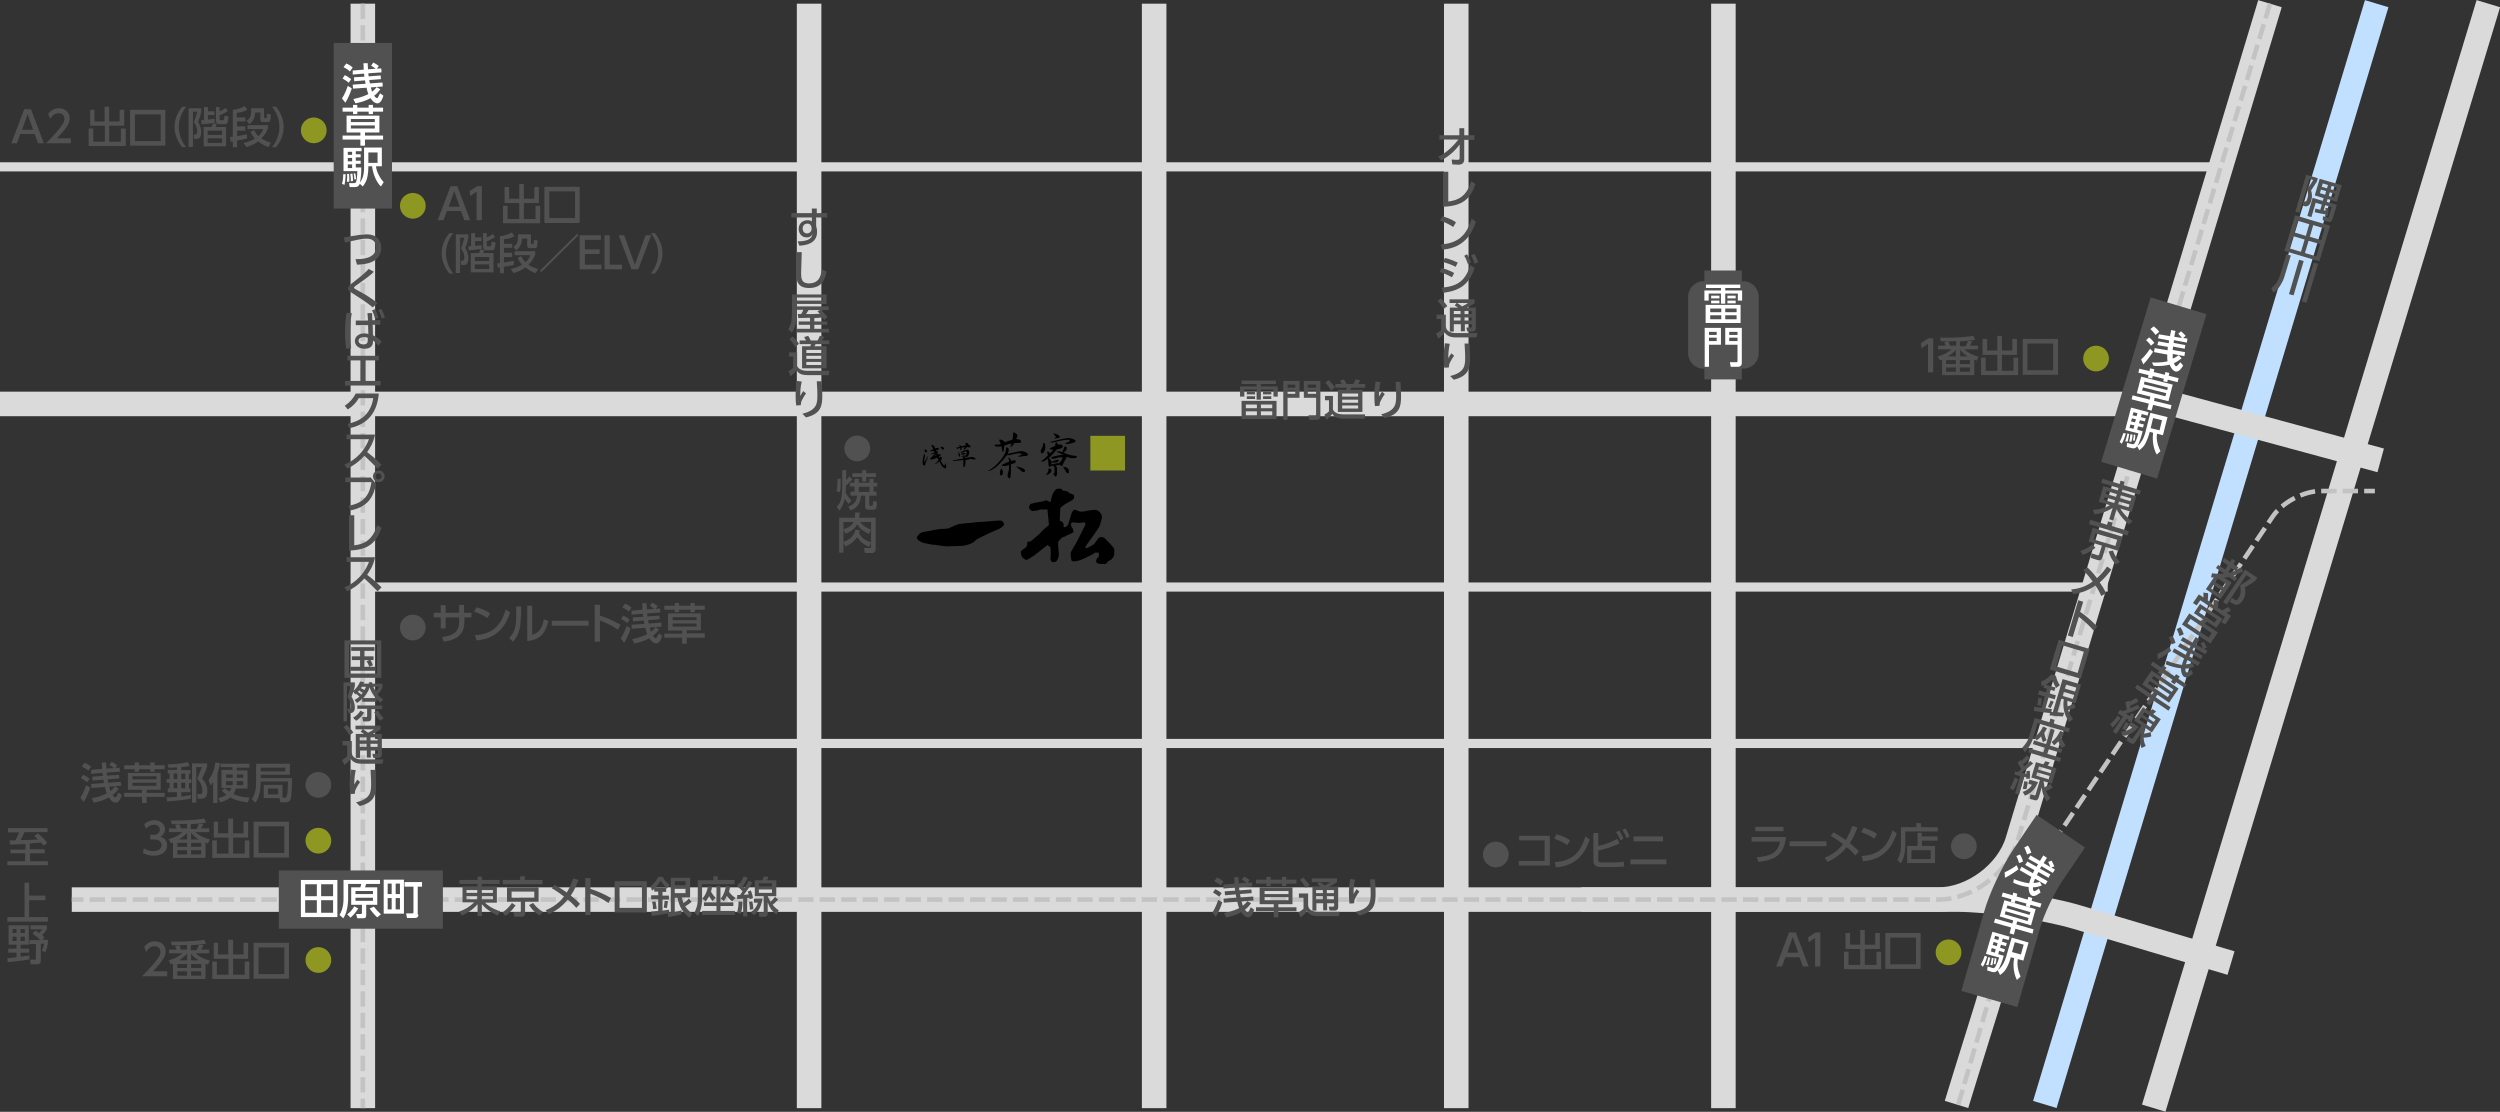 <?xml version="1.0" encoding="utf-8"?>
<!-- Generator: Adobe Illustrator 20.1.0, SVG Export Plug-In . SVG Version: 6.00 Build 0)  -->
<svg version="1.1" xmlns="http://www.w3.org/2000/svg" xmlns:xlink="http://www.w3.org/1999/xlink" x="0px" y="0px"
	 viewBox="0 0 815.1 362.5" style="enable-background:new 0 0 815.1 362.5;" xml:space="preserve">
<rect x="0" y="0" width="815.1" height="362.5" fill="#333333" stroke="none"/>
<style type="text/css">
	.st0{fill:none;stroke:#C1E0FF;stroke-width:8;}
	.st1{fill:none;stroke:#DADADA;stroke-width:8;}
	.st2{fill:none;stroke:#DADADA;stroke-width:2.983;}
	.st3{fill:none;stroke:#C3C3C3;stroke-width:1.5;stroke-dasharray:5,2;}
	.st4{fill:none;stroke:#515151;stroke-width:19;}
	.st5{fill:#515151;}
	.st6{fill:#8E9721;}
	.st7{fill:#FFFFFF;}
</style>
<g id="wayBold">
	<g>
		<line class="st0" x1="774.9" y1="1.2" x2="666.7" y2="360.1"/>
	</g>
	<g>
		<path class="st1" d="M637.9,360.1c0,0,4.4-14.4,9.9-31.9c5.4-17.6,10.2-37.6,10.5-44.6c0.4-6.9,0.6-12.6,0.6-12.6"/>
	</g>
	<polyline class="st1" points="0,131.7 708.4,131.7 776.2,150.1 	"/>
	<g>
		<path class="st1" d="M740.1,1.2l-82.3,273c-3.2,10.5-14.8,19.1-25.8,19.1H23.4"/>
	</g>
	<g>
		<line class="st1" x1="811.3" y1="1.2" x2="702.2" y2="361.3"/>
	</g>
	<g>
		<path class="st1" d="M727.4,314l-50.3-15c-10.5-3.1-28.2-5.7-39.2-5.7H515.6"/>
	</g>
	<line class="st1" x1="118.3" y1="1.2" x2="118.3" y2="361.3"/>
</g>
<g id="wayLight">
	<line class="st1" x1="263.8" y1="1.2" x2="263.8" y2="361.3"/>
	<line class="st1" x1="376.3" y1="1.2" x2="376.3" y2="361.3"/>
	<line class="st1" x1="561.9" y1="1.2" x2="561.9" y2="361.3"/>
	<line class="st1" x1="474.8" y1="1.2" x2="474.8" y2="361.3"/>
	<line class="st2" x1="687.2" y1="191.4" x2="118.3" y2="191.4"/>
	<line class="st2" x1="668.5" y1="242.4" x2="118.3" y2="242.4"/>
	<line class="st2" x1="724" y1="54.4" x2="0" y2="54.4"/>
</g>
<g id="railway">
	<g>
		<path class="st3" d="M740.1,1.2l-82.3,273c-3.2,10.5-14.8,19.1-25.8,19.1H23.4"/>
	</g>
	<line class="st3" x1="118.3" y1="1.2" x2="118.3" y2="361.3"/>
	<g>
		<line class="st4" x1="710.3" y1="99.7" x2="694.2" y2="153.3"/>
	</g>
	<g>
		<path class="st3" d="M638.5,360.1L656,300c1.5-5.3,5.3-13.3,8.4-17.9L741,168.4c3.1-4.6,10.1-8.3,15.6-8.3h17.7"/>
	</g>
	<g>
		<path class="st4" d="M648.6,325.7L656,300c1.5-5.3,5.3-13.3,8.4-17.9l7.5-11.1"/>
	</g>
	<line class="st4" x1="118.3" y1="14" x2="118.3" y2="68"/>
	<line class="st4" x1="90.9" y1="293.3" x2="144.4" y2="293.3"/>
</g>
<g id="text">
	<g>
		<g>
			<path class="st5" d="M145.7,68.8l-1.1,3h-1.9l4.2-11.1h2.2l4.2,11.1h-1.9l-1.1-3H145.7z M149.9,67.4l-1.8-5.1l-1.8,5.1H149.9z"/>
			<path class="st5" d="M155.6,60.7h1.5v11.1h-1.7v-9.3l-2.1,1.4l-0.2-1.6L155.6,60.7z"/>
			<path class="st5" d="M166,61v3.8h3.3V60h1.5v4.8h3.4V61h1.5v5.2h-4.9v5.2h3.8v-4.3h1.5v5.7H164v-5.7h1.5v4.3h3.8v-5.2h-4.8V61
				H166z"/>
			<path class="st5" d="M189,72.7h-11.5V60.9H189V72.7z M187.5,62.4h-8.4v8.7h8.4V62.4z"/>
			<path class="st5" d="M146.5,89.2c-2.4-3-2.5-5.8-2.5-6.6c0-0.9,0.1-3.7,2.5-6.6h1.3c-1.5,1.9-2.4,4.2-2.4,6.6
				c0,2.4,0.9,4.7,2.4,6.6H146.5z"/>
			<path class="st5" d="M152.7,77.6c-0.2,0.9-0.2,1-1,3.3c0.3,0.5,1,1.6,1,3.3c0,2.2-1.1,2.2-1.6,2.2h-0.7l-0.2-1.4h0.5
				c0.3,0,0.7-0.1,0.7-1.1c0-1.1-0.4-2.1-1.1-2.9c0.4-0.9,1-2.9,1.1-3.5H150v11.5h-1.4V76.4h4.1V77.6z M157.1,81.1
				c-1.4,0.3-3.4,0.5-4.3,0.5l-0.1-1.3c0.4,0,0.6,0,0.9,0v-4.3h1.3v1.4h2.1v1.2h-2.1v1.6c0.6-0.1,1.1-0.1,2.1-0.3L157.1,81.1z
				 M160.9,88.8h-7.4v-6.3h2.7c0.1-0.3,0.4-0.9,0.4-1.2l1.3,0.2c-0.1,0.2-0.3,0.8-0.4,1h3.4V88.8z M159.5,83.8h-4.7v1.3h4.7V83.8z
				 M159.5,86.2h-4.7v1.5h4.7V86.2z M158.7,75.9v1.5c0.5-0.2,1.5-0.7,2-1.1l0.7,1c-0.8,0.6-2.5,1.3-2.7,1.4v1.2
				c0,0.4,0.2,0.4,0.3,0.4h0.7c0.3,0,0.5,0,0.6-1.5l1.3,0.3c0,0.4-0.2,1.2-0.3,1.8c-0.1,0.5-0.4,0.7-0.9,0.7h-1.9c-0.5,0-1-0.4-1-1
				v-4.6H158.7z"/>
			<path class="st5" d="M162.1,85.9c0.1,0,0.7-0.1,0.9-0.1V77c1.1-0.1,2.5-0.4,3.9-1.2l0.8,1.2c-0.8,0.5-2.1,0.9-3.4,1v1.5h2.7v1.3
				h-2.7v1.6h2.7v1.4h-2.7v1.8c1.9-0.3,2.7-0.5,3.2-0.6l0.1,1.3c-0.7,0.3-1.7,0.4-3.3,0.7v2.1H163v-1.9c-0.2,0-0.3,0-0.7,0.1
				L162.1,85.9z M174.5,83c-0.7,1.7-1.4,2.6-2.2,3.3c0.4,0.3,1.3,0.9,3.1,1.4l-0.7,1.4c-1-0.4-2.2-0.9-3.4-1.9
				c-1.5,1.1-2.9,1.6-3.9,1.8l-0.9-1.3c0.7-0.1,2-0.4,3.7-1.4c-0.8-1-1.2-1.6-1.4-2.2l1.1-0.6c0.3,0.5,0.7,1.2,1.4,2
				c1.1-0.9,1.4-1.8,1.6-2.3h-5.1v-1.3h6.7V83z M173.1,76.4v2.9c0,0.3,0.1,0.3,0.3,0.3h0.3c0.3,0,0.3,0,0.4-1.4l1.2,0.2
				c-0.1,2-0.1,2.5-1,2.5h-1.5c-0.6,0-0.9-0.2-0.9-0.8v-2.3h-1.7c-0.1,2.1-1,3.1-1.9,3.8l-0.9-1.1c1.5-1.1,1.5-1.9,1.5-4.1H173.1z"
				/>
			<path class="st5" d="M188.6,76.7l-12.1,12l-0.5-0.4l12.1-12L188.6,76.7z"/>
			<path class="st5" d="M195.5,81.3v1.5h-4.8v3.5h5.4v1.5h-7.1V76.7h6.9v1.5h-5.2v3.1H195.5z"/>
			<path class="st5" d="M198.8,76.7v9.6h4v1.5h-5.7V76.7H198.8z"/>
			<path class="st5" d="M203.5,76.7l3.5,9.6l3.5-9.6h1.8l-4.2,11.1h-2.2l-4.2-11.1H203.5z"/>
			<path class="st5" d="M212.2,89.2c1.5-1.9,2.4-4.2,2.4-6.6c0-2.4-0.9-4.7-2.4-6.6h1.3c2.3,2.8,2.5,5.6,2.5,6.6
				c0,1.1-0.2,3.8-2.5,6.6H212.2z"/>
		</g>
	</g>
	<g>
		<g>
			<path class="st5" d="M124.3,208.8V221h-12v-12.2H124.3z M122.9,210.1h-9.1v9.5h9.1V210.1z M120.4,217.4c-0.1-0.2-0.4-1.2-0.9-1.8
				l0.9-0.4h-1.6v2.2h3.5v1.3h-8.1v-1.3h3.2v-2.2h-2.7V214h2.7v-1.8h-2.9V211h7.6v1.2h-3.3v1.8h3v1.2h-1c0.1,0.1,0.5,0.8,0.8,1.7
				L120.4,217.4z"/>
			<path class="st5" d="M115.6,228.2c0.8-0.4,1.3-0.8,1.6-1.1c-0.5-0.5-1-0.8-1.1-0.9c-0.1,0.1-0.1,0.1-0.3,0.2l-0.6-0.9
				c-0.3,1-0.4,1.2-0.6,1.6c1.1,1.8,1.1,3.3,1.1,3.5c0,0.3,0,1.9-1.5,1.9h-0.5l-0.5-1.4h0.7c0.4,0,0.5-0.3,0.5-0.7
				c0-1.1-0.5-2.3-1.1-3.3c0.4-0.8,0.8-2.5,0.9-3.4h-1.1v11.5H112v-12.7h3.7v1.2c-0.1,0.3-0.1,0.5-0.4,1.5c0.6-0.5,1.7-1.8,2.1-3
				l1.3,0.2c-0.1,0.3-0.1,0.4-0.2,0.5h1.8c0-0.1,0-0.2-0.1-0.4l1.1-0.1c0,0.2,0,0.2,0.1,0.5h3.3v1.2c-0.3,0.8-1,1.8-1.6,2.3
				c0.8,1,1.5,1.4,1.9,1.6l-0.9,1.1c-0.3-0.2-0.7-0.5-1.3-1.2v0.9h-4.7v-1c-0.7,0.7-1.2,1.1-1.7,1.4L115.6,228.2z M118.7,232.3
				c-0.6,1.1-1.6,2.2-2.6,2.7l-1-1c0.9-0.5,1.8-1.2,2.4-2.3L118.7,232.3z M124.5,231.2h-3.4v2.6c0,0.9-0.2,1.4-1.3,1.4h-1.4
				l-0.3-1.4h1.2c0.3,0,0.4-0.1,0.4-0.4v-2.3h-3.2V230h8.1V231.2z M118.3,225.9c-0.3-0.2-0.4-0.3-1.2-0.8c-0.2,0.3-0.3,0.3-0.4,0.5
				c0.4,0.3,0.7,0.5,1.1,0.9C117.9,226.4,118.1,226.1,118.3,225.9z M118,223.9c-0.2,0.2-0.2,0.3-0.3,0.5c0.5,0.2,0.8,0.4,1.1,0.6
				c0.3-0.5,0.4-0.8,0.5-1.1H118z M122.5,227.6c-0.3-0.3-1.4-1.7-2-3.5c-0.5,1.7-1.5,2.8-2.1,3.5H122.5z M121.7,223.9
				c0.3,0.7,0.5,1.1,0.8,1.5c0.5-0.5,0.8-0.9,1-1.5H121.7z M124,235c-0.9-0.8-1.6-2-2-2.8l1.3-0.6c0.3,0.8,1,1.8,1.8,2.5L124,235z"
				/>
			<path class="st5" d="M111.8,241.6h2.9v3.7c0,1.8,1.8,2.3,3.1,2.3h7.2l-0.3,1.4h-7c-1.1,0-2.5-0.3-3.4-1.6c-0.3,0.4-0.9,1.2-2,2
				l-0.8-1.6c0.6-0.3,1.2-0.8,1.7-1.2V243h-1.5V241.6z M113.1,236.3c0.6,0.7,1.5,1.6,2.1,2.5l-1.2,0.9c-0.7-1.1-1.3-1.9-2-2.6
				L113.1,236.3z M118.2,237.8h-2.3v-1.2h8.2v1.2c-0.4,0.3-0.9,0.7-2.6,1.5h3v6.6c0,1-0.6,1.2-1.1,1.2h-1.7l-0.3-1.3h1.4
				c0.3,0,0.4-0.2,0.4-0.4v-0.7h-2.3v2.3h-1.3v-2.3h-2.2v2.4H116v-7.8h2.7c-0.4-0.3-0.6-0.4-1.1-0.7L118.2,237.8z M117.3,240.4v1
				h2.2v-1H117.3z M117.3,242.5v1h2.2v-1H117.3z M118.4,237.8c0.5,0.3,1.1,0.7,1.6,1.1c0.2-0.1,1.1-0.5,1.9-1.1H118.4z M120.8,240.4
				v1h2.3v-1H120.8z M120.8,242.5v1h2.3v-1H120.8z"/>
			<path class="st5" d="M116,251.1c-0.2,0.8-0.5,2.3-0.5,4.7c0.4-0.7,0.7-1.2,1-1.6l0.9,0.8c-0.4,0.5-0.8,1.1-1.3,2.1
				c-0.4,0.8-0.4,1.2-0.4,1.7l-1.5,0.1c-0.1-0.5-0.2-1.7-0.2-3.3c0-2.3,0.3-3.9,0.4-4.7L116,251.1z M122.4,251
				c0.2,2.6,0.2,4.3,0.2,4.7c0,3.3-0.4,5.9-5.3,7.1l-1.2-1.2c4.8-1.2,4.9-3.4,4.9-6.1c0-2-0.2-3.7-0.2-4.5H122.4z"/>
		</g>
	</g>
	<g>
		<path class="st5" d="M269.7,69.5v1.4h-3.6v2.8c0.1,0.4,0.3,1,0.3,1.9c0,3.9-3.8,4.4-5.8,4.5l-0.5-1.4c4.1,0,4.6-1.4,4.8-2.4
			c-0.3,0.7-0.9,1.1-1.9,1.1c-1.7,0-2.6-1.4-2.6-2.8c0-1.7,1.3-2.8,2.9-2.8c0.7,0,1.1,0.2,1.4,0.4l0-1.3h-6.7v-1.4h6.7l0-1.5h1.6
			v1.5H269.7z M264.6,74.1c-0.2-0.7-0.5-1.2-1.4-1.2c-0.7,0-1.5,0.5-1.5,1.6c0,1,0.6,1.6,1.4,1.6c0.9,0,1.5-0.7,1.5-1.4V74.1z"/>
		<path class="st5" d="M261.4,82.2c-0.1,3-0.2,6.1-0.2,6.8c0,1.7,0.1,3.4,2.5,3.4c3.5,0,3.9-2.6,4.3-4.5l1.5,0.6
			c-0.5,2.6-1.5,5.4-5.7,5.4c-3.8,0-4.2-2.4-4.2-4.9c0-1.1,0.1-5.8,0.1-6.8L261.4,82.2z"/>
		<path class="st5" d="M264.1,103.6c-3.1,0.1-3.4,0.1-3.8,0.1l-0.2-1.3c0.2,0,0.9,0,1.1,0c0.4-0.7,0.5-0.8,0.7-1.4h-2.2v0.7
			c0,3.4-0.4,5-1.5,6.8l-1.2-1.1c1.2-2.2,1.2-3.6,1.2-5.8V96h11.3v3.1h-9.8v0.8h10.5v1.2h-2.5c1.4,1.4,1.7,1.7,2.1,2.3l-1.1,0.9
			c-0.2-0.3-0.4-0.5-0.6-0.8c-0.7,0.1-1.8,0.2-2.6,0.2v1.1h4.2v1.1h-4.2v1.3h4.8v1.2h-10.5v-1.2h4.3v-1.3h-3.7v-1.1h3.7V103.6z
			 M259.8,97v1h8.4v-1H259.8z M267.3,101.1h-3.7c-0.5,0.9-0.6,1-0.8,1.3c1.9,0,3.1,0,4.5-0.1c-0.3-0.4-0.5-0.5-0.8-0.7L267.3,101.1z
			"/>
		<path class="st5" d="M257.2,114.9h2.7v4.4c0.4,1.1,1.9,1.6,3.1,1.6h7.4l-0.2,1.4h-7c-2.6,0-3.2-1.1-3.5-1.6
			c-0.6,0.9-1.7,1.7-1.9,2l-0.7-1.7c0.1,0,1-0.6,1.5-1.1v-3.6h-1.3V114.9z M258.4,109.7c0.7,0.6,1.7,1.7,2.1,2.4l-1.2,1
			c-0.7-1.1-1.2-1.8-1.9-2.5L258.4,109.7z M270.3,112.2h-4.4c-0.1,0.3-0.2,0.5-0.4,0.7h4v7.2h-8v-7.2h2.7c0.1-0.3,0.2-0.6,0.2-0.7
			h-3.7V111h2.1c-0.2-0.4-0.6-1-0.6-1.1l1.3-0.4c0.4,0.6,0.7,1.2,0.8,1.5h2.3c0.2-0.4,0.5-1,0.7-1.5l1.5,0.3
			c-0.1,0.2-0.2,0.3-0.7,1.2h2.3V112.2z M262.9,114.1v1h5.2v-1H262.9z M262.9,116v1h5.2v-1H262.9z M262.9,118v1h5.2v-1H262.9z"/>
		<path class="st5" d="M261.4,124.4c-0.2,0.8-0.5,2.3-0.5,4.7c0.4-0.7,0.7-1.2,1-1.6l0.9,0.8c-0.4,0.5-0.8,1.1-1.3,2.1
			c-0.4,0.8-0.4,1.2-0.4,1.7l-1.5,0.1c-0.1-0.5-0.2-1.7-0.2-3.3c0-2.3,0.3-3.9,0.4-4.7L261.4,124.4z M267.9,124.3
			c0.2,2.6,0.2,4.3,0.2,4.7c0,3.3-0.4,5.9-5.3,7.1l-1.2-1.2c4.8-1.2,4.9-3.4,4.9-6.1c0-2-0.2-3.7-0.2-4.5H267.9z"/>
	</g>
	<g>
		<path class="st5" d="M469.3,45.6v-1.5h6.5v-2.3h1.6v2.3h3.3v1.5h-3.3l0,6.3c0,1.7-1.3,1.8-2,1.8c-0.3,0-1.2-0.1-1.9-0.1l-0.2-1.6
			c0.8,0.1,1.4,0.1,1.9,0.1c0.6,0,0.7-0.1,0.7-0.6l0-4.4c-0.7,1-2.6,3.4-6,5.2l-1-1.2c2.8-1.3,5.1-3.7,6.6-5.6H469.3z"/>
		<path class="st5" d="M472.2,65.7c3.5-0.4,6-1.9,7.5-6.6l1.4,0.9c-1.7,4.8-4.2,7.2-10.6,7.4V56h1.7V65.7z"/>
		<path class="st5" d="M473.8,74c-0.9-0.6-2.3-1.4-4.3-2.1l0.8-1.4c2.4,0.7,3.8,1.5,4.4,2L473.8,74z M469.8,79.7
			c5.6-0.4,8.4-3,10-8.4l1.4,1c-0.8,2.3-2.8,8.5-11,9.1L469.8,79.7z"/>
		<path class="st5" d="M473.4,90.4c-1.7-1-3.3-1.5-4-1.7l0.6-1.3c1.3,0.3,2.9,0.9,4.1,1.6L473.4,90.4z M470.1,93.8
			c5.4-0.5,7.7-2.4,9.3-7.4l1.4,1c-1.9,5.3-4.6,7.3-10.3,8.1L470.1,93.8z M474.6,87c-1.3-0.7-2.5-1.1-4.1-1.6l0.6-1.3
			c1.4,0.3,2.8,0.9,4.2,1.5L474.6,87z M478.3,82.9c0.6,0.9,0.8,1.5,1.3,2.7l-1,0.5c-0.4-1.2-0.6-1.7-1.2-2.7L478.3,82.9z
			 M480.7,82.8c0.6,0.9,0.9,1.7,1.2,2.7l-1.1,0.5c-0.4-1.1-0.6-1.7-1.2-2.8L480.7,82.8z"/>
		<path class="st5" d="M468.5,102.6h2.9v3.7c0,1.8,1.8,2.3,3.1,2.3h7.2l-0.3,1.4h-7c-1.1,0-2.5-0.3-3.4-1.6c-0.3,0.4-0.9,1.2-2,2
			l-0.8-1.6c0.6-0.3,1.2-0.8,1.7-1.2V104h-1.5V102.6z M469.8,97.3c0.6,0.7,1.5,1.6,2.1,2.5l-1.2,0.9c-0.7-1.1-1.3-1.9-2-2.6
			L469.8,97.3z M474.9,98.8h-2.3v-1.2h8.2v1.2c-0.4,0.3-0.9,0.7-2.6,1.5h3v6.6c0,1-0.6,1.2-1.1,1.2h-1.7l-0.3-1.3h1.4
			c0.3,0,0.4-0.2,0.4-0.4v-0.7h-2.3v2.3h-1.3v-2.3H474v2.4h-1.3v-7.8h2.7c-0.4-0.3-0.6-0.4-1.1-0.7L474.9,98.8z M474,101.4v1h2.2v-1
			H474z M474,103.5v1h2.2v-1H474z M475.1,98.8c0.5,0.3,1.1,0.7,1.6,1.1c0.2-0.1,1.1-0.5,1.9-1.1H475.1z M477.5,101.4v1h2.3v-1H477.5
			z M477.5,103.5v1h2.3v-1H477.5z"/>
		<path class="st5" d="M472.7,112.1c-0.2,0.8-0.5,2.3-0.5,4.7c0.4-0.7,0.7-1.2,1-1.6l0.9,0.8c-0.4,0.5-0.8,1.1-1.3,2.1
			c-0.4,0.8-0.4,1.2-0.4,1.7l-1.5,0.1c-0.1-0.5-0.2-1.7-0.2-3.3c0-2.3,0.3-3.9,0.4-4.7L472.7,112.1z M479.1,112
			c0.2,2.6,0.2,4.3,0.2,4.7c0,3.3-0.4,5.9-5.3,7.1l-1.2-1.2c4.8-1.2,4.9-3.4,4.9-6.1c0-2-0.2-3.7-0.2-4.5H479.1z"/>
	</g>
	<g>
		<g>
			<path class="st5" d="M6.6,43.7l-1.1,3H3.7l4.2-11.1h2.2l4.2,11.1h-1.9l-1.1-3H6.6z M10.8,42.3L9,37.2l-1.8,5.1H10.8z"/>
			<path class="st5" d="M23.1,45.2v1.5H15c1.2-1.2,2.5-2.5,3.9-4.2c1.7-2,2.1-2.8,2.1-3.8c0-1.1-0.8-1.8-1.9-1.8
				c-1.7,0-2.5,1.5-2.7,1.9l-0.7-1.7c0.9-1.1,2-1.8,3.5-1.8c1.6,0,3.5,0.9,3.5,3.3c0,1.6-0.7,2.8-4.1,6.5H23.1z"/>
			<path class="st5" d="M30.8,35.8v3.8h3.3v-4.8h1.5v4.8H39v-3.8h1.5V41h-4.9v5.2h3.8v-4.3H41v5.7H28.9v-5.7h1.5v4.3h3.8V41h-4.8
				v-5.2H30.8z"/>
			<path class="st5" d="M53.9,47.5H42.4V35.8h11.5V47.5z M52.4,37.3H44V46h8.4V37.3z"/>
			<path class="st5" d="M59.4,48c-2.4-3-2.5-5.8-2.5-6.6c0-0.9,0.1-3.7,2.5-6.6h1.3c-1.5,1.9-2.4,4.2-2.4,6.6c0,2.4,0.9,4.7,2.4,6.6
				H59.4z"/>
			<path class="st5" d="M65.6,36.5c-0.2,0.9-0.2,1-1,3.3c0.3,0.5,1,1.6,1,3.3c0,2.2-1.1,2.2-1.6,2.2h-0.7l-0.2-1.4h0.5
				c0.3,0,0.7-0.1,0.7-1.1c0-1.1-0.4-2.1-1.1-2.9c0.4-0.9,1-2.9,1.1-3.5h-1.4v11.5h-1.4V35.3h4.1V36.5z M70,40
				c-1.4,0.3-3.4,0.5-4.3,0.5l-0.1-1.3c0.4,0,0.6,0,0.9,0v-4.3h1.3v1.4h2.1v1.2h-2.1V39c0.6-0.1,1.1-0.1,2.1-0.3L70,40z M73.8,47.7
				h-7.4v-6.3H69c0.1-0.3,0.4-0.9,0.4-1.2l1.3,0.2c-0.1,0.2-0.3,0.8-0.4,1h3.4V47.7z M72.4,42.6h-4.7V44h4.7V42.6z M72.4,45.1h-4.7
				v1.5h4.7V45.1z M71.6,34.8v1.5c0.5-0.2,1.5-0.7,2-1.1l0.7,1c-0.8,0.6-2.5,1.3-2.7,1.4v1.2c0,0.4,0.2,0.4,0.3,0.4h0.7
				c0.3,0,0.5,0,0.6-1.5l1.3,0.3c0,0.4-0.2,1.2-0.3,1.8c-0.1,0.5-0.4,0.7-0.9,0.7h-1.9c-0.5,0-1-0.4-1-1v-4.6H71.6z"/>
			<path class="st5" d="M75,44.7c0.1,0,0.7-0.1,0.9-0.1v-8.8c1.1-0.1,2.5-0.4,3.9-1.2l0.8,1.2c-0.8,0.5-2.1,0.9-3.4,1v1.5H80v1.3
				h-2.7v1.6H80v1.4h-2.7v1.8c1.9-0.3,2.7-0.5,3.2-0.6l0.1,1.3c-0.7,0.3-1.7,0.4-3.3,0.7V48h-1.4v-1.9c-0.2,0-0.3,0-0.7,0.1L75,44.7
				z M87.4,41.8c-0.7,1.7-1.4,2.6-2.2,3.3c0.4,0.3,1.3,0.9,3.1,1.4L87.6,48c-1-0.4-2.2-0.9-3.4-1.9c-1.5,1.1-2.9,1.6-3.9,1.8
				l-0.9-1.3c0.7-0.1,2-0.4,3.7-1.4c-0.8-1-1.2-1.6-1.4-2.2l1.1-0.6c0.3,0.5,0.7,1.2,1.4,2c1.1-0.9,1.4-1.8,1.6-2.3h-5.1v-1.3h6.7
				V41.8z M86.1,35.3v2.9c0,0.3,0.1,0.3,0.3,0.3h0.3c0.3,0,0.3,0,0.4-1.4l1.2,0.2c-0.1,2-0.1,2.5-1,2.5h-1.5c-0.6,0-0.9-0.2-0.9-0.8
				v-2.3h-1.7c-0.1,2.1-1,3.1-1.9,3.8l-0.9-1.1c1.5-1.1,1.5-1.9,1.5-4.1H86.1z"/>
			<path class="st5" d="M88.7,48c1.5-1.9,2.4-4.2,2.4-6.6c0-2.4-0.9-4.7-2.4-6.6H90c2.3,2.8,2.5,5.6,2.5,6.6c0,1.1-0.2,3.8-2.5,6.6
				H88.7z"/>
		</g>
	</g>
	<g>
		<g>
			<path class="st5" d="M115.9,84.5c1.7,0,6.7,0,6.7-3.9c0-1.3-0.6-2.8-3.1-2.8c-1.3,0-3.3,0.4-7,1.3l-0.4-1.7
				c0.6-0.1,3.4-0.6,3.8-0.6c1.5-0.3,2.7-0.4,3.7-0.4c3.2,0,4.7,2,4.7,4.4c0,1.1-0.3,3.5-3.3,4.7c-0.9,0.4-2.4,0.7-4.6,0.8
				L115.9,84.5z"/>
			<path class="st5" d="M121.5,100.2c-2-1.7-3.7-2.7-6.3-4.4c-1.1-0.7-1.7-1.1-1.7-1.8c0-0.6,0.5-1.1,1.6-1.9c3.2-2.5,4-3.2,5.1-4.4
				l1.7,0.9c-1.2,1.2-2.4,2.1-5.7,4.4c-0.3,0.2-0.8,0.6-0.8,0.8c0,0.2,0.5,0.5,0.9,0.7c2.3,1.2,5.3,3,6.8,4.4L121.5,100.2z"/>
			<path class="st5" d="M114.7,102.1c-0.2,1.2-0.6,3.1-0.6,6.3c0,1.3,0,3.2,0.4,5.1l-1.6,0.2c-0.3-1.6-0.4-3.3-0.4-5.3
				c0-2.2,0.1-4.2,0.5-6.4L114.7,102.1z M119.8,102.1h1.5l0.1,2.3h2.6v1.5h-2.5l0.1,3.4c1.2,0.6,2.3,1.4,2.8,2l-1,1.4
				c-0.6-0.7-1.1-1.2-1.8-1.7v0.4c0,1.7-1.2,2.3-2.8,2.3c-2.1,0-3.1-1.3-3.1-2.5c0-1.5,1.3-2.5,3.1-2.5c0.6,0,1,0.1,1.3,0.2
				l-0.1-2.9h-4v-1.5h4L119.8,102.1z M120,110.2c-0.3-0.1-0.6-0.3-1.3-0.3c-0.8,0-1.8,0.3-1.8,1.2c0,0.9,0.9,1.2,1.6,1.2
				c1.4,0,1.4-0.9,1.4-1.4V110.2z M122.3,100.8c0.5,0.9,0.7,1.6,1.1,2.8l-1.1,0.4c-0.3-1.1-0.5-1.8-1-2.8L122.3,100.8z M124.4,100.7
				c0.5,1,0.7,1.6,1.1,2.8l-1.1,0.4c-0.3-1.2-0.5-1.8-1-2.8L124.4,100.7z"/>
			<path class="st5" d="M119.1,124.2h5v1.5h-11.6v-1.5h5v-6.7h-4.2v-1.5h10.2v1.5h-4.3V124.2z"/>
			<path class="st5" d="M113.3,138.2c4.1-0.8,7.6-3.1,8.4-8.4h-4.7c-0.9,1.5-1.9,2.6-3.6,3.7l-1-1.2c1.6-1.1,2.7-2.3,3.6-4h7.5
				c-0.6,7.3-4.7,10.3-9.6,11.3L113.3,138.2z"/>
			<path class="st5" d="M122.3,141.6c-0.6,2.9-1.7,4.5-2.6,5.8c0.8,0.6,2.6,2,4.7,4.1l-1.3,1.3c-0.7-0.7-1.9-2-4.3-4.2
				c-1.9,2.1-3.9,3.4-5.6,4.2l-0.9-1.3c1.7-0.7,5.9-2.8,8-8.3H113v-1.5H122.3z"/>
			<path class="st5" d="M120.8,155.6l1.8,2.1c-0.4,2.1-0.9,3.7-2.2,5.4c-0.8,1-2.7,2.7-6.1,3.3l-0.7-1.5c5.5-0.9,7-4.1,7.5-7.7h-8.5
				v-1.5H120.8z M125.4,155.3c0,1.1-0.9,1.9-1.9,1.9c-1.1,0-1.9-0.9-1.9-1.9c0-1.1,0.9-1.9,1.9-1.9
				C124.6,153.4,125.4,154.3,125.4,155.3z M122.4,155.3c0,0.6,0.5,1,1,1c0.6,0,1-0.5,1-1c0-0.6-0.5-1-1-1
				C122.9,154.3,122.4,154.8,122.4,155.3z"/>
			<path class="st5" d="M115.5,177.8c3.5-0.4,6-1.9,7.5-6.6l1.4,0.9c-1.7,4.8-4.2,7.2-10.6,7.4V168h1.7V177.8z"/>
			<path class="st5" d="M122.3,181.6c-0.6,2.9-1.7,4.5-2.6,5.8c0.8,0.6,2.6,2,4.7,4.1l-1.3,1.3c-0.7-0.7-1.9-2-4.3-4.2
				c-1.9,2.1-3.9,3.4-5.6,4.2l-0.9-1.3c1.7-0.7,5.9-2.8,8-8.3H113v-1.5H122.3z"/>
		</g>
	</g>
	<circle class="st6" cx="102.3" cy="42.5" r="4.2"/>
	<circle class="st6" cx="103.8" cy="274.1" r="4.2"/>
	<circle class="st6" cx="103.8" cy="313" r="4.2"/>
	<g>
		<g>
			<path class="st5" d="M582.1,312.1l-1.1,3h-1.9l4.2-11.1h2.2l4.2,11.1h-1.9l-1.1-3H582.1z M586.3,310.6l-1.8-5.1l-1.8,5.1H586.3z"
				/>
			<path class="st5" d="M592,304h1.5v11.1h-1.7v-9.3l-2.1,1.4l-0.2-1.6L592,304z"/>
			<path class="st5" d="M603.2,304.2v3.8h3.3v-4.8h1.5v4.8h3.4v-3.8h1.5v5.2H608v5.2h3.8v-4.3h1.5v5.7h-12.1v-5.7h1.5v4.3h3.8v-5.2
				h-4.8v-5.2H603.2z"/>
			<path class="st5" d="M626.2,315.9h-11.5v-11.7h11.5V315.9z M624.7,305.7h-8.4v8.7h8.4V305.7z"/>
		</g>
	</g>
	<circle class="st6" cx="635.3" cy="310.5" r="4.2"/>
	<g>
		<g>
			<path class="st5" d="M582.3,272.9c-0.6,5.5-3.2,7.5-9,8.1l-0.5-1.5c2.4-0.2,4.1-0.6,5.2-1.3c0.8-0.5,2-1.7,2.4-3.8h-9.3v-1.5
				H582.3z M581.5,269.6v1.4h-9.2v-1.4H581.5z"/>
			<path class="st5" d="M595.5,274.3v1.6h-12v-1.6H595.5z"/>
			<path class="st5" d="M597.8,271.4c2,1,3.5,2.2,4,2.5c1.3-2.2,1.8-3.8,2.1-4.6l1.7,0.5c-0.5,1.3-1.1,3-2.5,5.1
				c1.2,1,1.8,1.4,3,2.7l-1.2,1.3c-1.3-1.5-2.5-2.5-2.8-2.7c-2.3,2.9-4.8,4.1-6.2,4.8l-1-1.3c1.3-0.6,3.9-1.7,6-4.5
				c-0.9-0.7-2.3-1.7-4-2.7L597.8,271.4z"/>
			<path class="st5" d="M611.1,273.4c-0.9-0.6-2.3-1.4-4.3-2.1l0.8-1.4c2.4,0.7,3.8,1.5,4.4,2L611.1,273.4z M607,279.1
				c5.6-0.4,8.4-3,10-8.4l1.4,1c-0.8,2.3-2.8,8.5-11,9.1L607,279.1z"/>
			<path class="st5" d="M631.7,271.1h-10.5v4.4c0,3.1-0.8,5.1-1.5,6l-1.1-1.1c0.9-1.5,1.2-3.2,1.2-4.9v-5.8h5v-1.3h1.5v1.3h5.5
				V271.1z M625.2,275.8v-4.3h1.4v1.2h5.1v1.4h-5.1v1.7h4.3v5.6h-9.1v-5.6H625.2z M629.5,277.2h-6.3v2.9h6.3V277.2z"/>
		</g>
	</g>
	<circle class="st5" cx="640.3" cy="275.9" r="4.2"/>
	<g>
		<g>
			<path class="st5" d="M29.4,256.8c-0.2,0.7-1.1,3.2-2.1,4.7l-1.1-1.4c1-1.5,1.7-3.5,1.9-4.1L29.4,256.8z M27.1,252.6
				c1,0.4,1.8,1.1,2.1,1.3l-0.8,1.2c-0.4-0.4-1.3-1-2-1.4L27.1,252.6z M27.6,248.7c1,0.4,1.5,0.8,2.1,1.3l-0.9,1.3
				c-0.6-0.6-1.7-1.2-2.1-1.4L27.6,248.7z M29.9,260.3c0.8-0.2,2.9-0.6,4.9-1.6c-0.2-0.6-0.4-1.1-0.6-2.1l-4.4,0.3l-0.1-1.3l4.2-0.3
				c-0.1-0.7-0.2-1-0.2-1.1l-3.5,0.3l-0.1-1.3l3.4-0.2c0-0.3-0.1-0.7-0.1-1l-3.7,0.3l0-1.3l3.6-0.3c0-0.8-0.1-1.3-0.1-2.1h1.4
				c0,0.5,0,1.1,0.1,2l2.5-0.2c-0.2-0.1-0.8-0.6-1.5-1l0.7-1c0.7,0.3,1.4,0.8,1.8,1.1l-0.6,0.9l1.4-0.1l0.1,1.3l-4.3,0.3
				c0,0.2,0,0.4,0.1,1l3.9-0.3l0.1,1.2l-3.8,0.3c0,0.2,0.2,0.9,0.2,1.1l4.1-0.3l0.1,1.3l-3.9,0.3c0.2,0.8,0.3,1,0.4,1.4
				c0.8-0.6,1.2-1.1,1.5-1.5l1.2,0.7c-0.3,0.5-0.9,1.3-2,2.1c0.1,0.2,0.6,0.8,0.9,0.8c0.3,0,0.7-0.9,1-1.6l1.1,0.8
				c-0.6,2-1.3,2.5-2,2.5c-0.2,0-1.2-0.1-2.2-1.7c-1.6,0.9-3,1.3-4.9,1.7L29.9,260.3z"/>
			<path class="st5" d="M43.9,248.6h1.4v0.9H49v-0.9h1.4v0.9h3.3v1.3h-3.3v0.8H49v-0.8h-3.7v0.8h-1.4v-0.8h-3.4v-1.3h3.4V248.6z
				 M53.7,259.8h-5.9v2h-1.5v-2h-5.8v-1.3h5.8v-1h-4.6v-5.5h10.7v5.5h-4.6v1h5.9V259.8z M43.2,253.1v1H51v-1H43.2z M43.2,255.2v1H51
				v-1H43.2z"/>
			<path class="st5" d="M57.8,250.2c-1.5,0.1-2.4,0.1-2.9,0.1l-0.2-1.1c3-0.1,4.1-0.2,6.6-0.7l0.5,1.2c-0.5,0.1-1.3,0.3-2.7,0.4v1h3
				v1.2h-0.5v1.8h0.8v1.2h-0.8v1.8h0.5v1.2h-3v1.4c1.6-0.2,2.5-0.4,3.1-0.5v1.2c-1.1,0.2-3.3,0.6-7.7,0.9l-0.2-1.3
				c0.7,0,1.7,0,3.4-0.2v-1.5h-3V257h0.6v-1.8h-1V254h1v-1.8h-0.6V251h3V250.2z M56.6,252.2v1.8h1.2v-1.8H56.6z M56.6,255.2v1.8h1.2
				v-1.8H56.6z M59.1,252.2v1.8h1.3v-1.8H59.1z M59.1,255.2v1.8h1.3v-1.8H59.1z M67.5,248.9v1.1c-0.4,1.4-1.2,3-1.6,3.8
				c1.1,1.4,1.7,2.4,1.7,4.1c0,1.1-0.3,1.6-0.5,1.9c-0.4,0.6-0.9,0.6-1.7,0.6h-0.9l-0.2-1.5h1c0.3,0,0.7,0,0.7-1
				c0-1.9-0.9-3.1-1.7-4c0.4-1,0.9-2.1,1.5-3.8h-1.8v11.6h-1.4v-12.8H67.5z"/>
			<path class="st5" d="M69.4,255.1c-0.3,0.4-0.4,0.6-0.7,1l-0.7-1.7c1.2-1.7,2-3.7,2.2-5.8l1.5,0.2c-0.1,0.7-0.3,1.9-0.8,3.4v9.6
				h-1.4V255.1z M77.2,251.2h3.5v5.9h-3.8c-0.3,1-0.6,1.5-0.8,1.8c1.7,0.8,3.4,1.1,5.3,1.1l-0.6,1.6c-0.8-0.1-3.4-0.3-5.7-1.6
				c-1.2,1-2.8,1.5-3.3,1.6l-0.6-1.4c0.5-0.1,1.7-0.4,2.6-1.1c-0.7-0.5-1.2-1-1.5-1.4l1.1-0.7c0.3,0.3,0.6,0.6,1.4,1.1
				c0.1-0.2,0.4-0.5,0.6-1.2h-3.2v-5.9h3.6v-0.9h-3.9V249h9.4v1.3h-4.1V251.2z M75.9,252.5h-2.2v1.1h2.2V252.5z M75.8,256
				c0.1-0.6,0.1-0.8,0.1-1.3h-2.2v1.3H75.8z M79.3,256v-1.3h-2.1c0,0.5,0,0.8-0.1,1.3H79.3z M77.2,253.6h2.1v-1.1h-2.1V253.6z"/>
			<path class="st5" d="M85,255c-0.1,2.6-0.3,4.7-1.7,6.7l-1.2-1.1c1.4-2.2,1.4-4.2,1.4-6v-5.6h11v3.6H85v1.1h10.2
				c0,2.1-0.1,5.7-0.4,6.7c-0.1,0.3-0.3,1.2-1.7,1.2h-1.7l-0.3-1.5h1.6c0.3,0,0.7,0,0.9-0.9c0.2-1.1,0.2-1.4,0.3-4.4H85z M85,250.3
				v1.2H93v-1.2H85z M92.1,255.9v4.3H86v-4.3H92.1z M87.4,257.1v1.9h3.3v-1.9H87.4z"/>
		</g>
	</g>
	<g>
		<g>
			<path class="st5" d="M8.3,275.2c-0.7,0-4.2,0.2-5,0.2L3.1,274c0.3,0,1.1,0,1.9,0c0.7-1.2,1.1-2.2,1.2-2.6H2.6V270h12.9v1.3H8
				c-0.4,0.9-0.8,1.8-1.3,2.6c2.9,0,3.6-0.1,5.7-0.2c-0.6-0.6-0.9-0.8-1.2-1.1l1.1-0.9c1.1,0.8,2.4,2.1,3.1,3.1l-1.2,0.9
				c-0.2-0.3-0.4-0.5-0.8-1l-3.7,0.3v1.9h4.9v1.3H9.8v2.6h5.8v1.3H2.4v-1.3h5.8v-2.6H3.4V277h4.9V275.2z"/>
			<path class="st5" d="M9.5,287.8v4.2h5.3v1.5H9.5v5.5h6.1v1.5H2.4V299H8v-11.2H9.5z"/>
			<path class="st5" d="M2.4,312.4c0.5,0,1.1-0.1,3-0.3v-1.5H2.7v-1.3h2.7v-1.3H2.8v-6.3h6.6v6.3H6.7v1.3h2.8v1.3H6.7v1.3
				c0.3,0,2.8-0.4,2.9-0.4v1.3c-1.8,0.4-6.4,0.8-7.1,0.9L2.4,312.4z M4.1,302.9v1.3h1.3v-1.3H4.1z M4.1,305.4v1.4h1.3v-1.4H4.1z
				 M6.7,302.9v1.3h1.4v-1.3H6.7z M6.7,305.4v1.4h1.4v-1.4H6.7z M11.5,303.4c0.3,0.1,0.4,0.2,1.2,0.8c0.7-0.7,1-1,1.1-1.2H9.9v-1.3
				h5.4v1.2c-0.5,0.9-1.3,1.8-1.6,2c0.4,0.4,0.6,0.5,0.8,0.7l-0.7,0.8h1.8v1.3c-0.1,0.7-0.4,1.8-0.8,2.7l-1.2-0.4
				c0.4-0.7,0.6-1.4,0.8-2.3h-1.1v5.6c0,0.8-0.5,1.1-1.1,1.1H10l-0.2-1.5h1.5c0.1,0,0.4,0,0.4-0.3v-4.8H9.6v-1.3h3.5
				c-0.1-0.2-1.4-1.4-2.5-2.1L11.5,303.4z"/>
		</g>
	</g>
	<circle class="st5" cx="103.8" cy="255.9" r="4.2"/>
	<circle class="st6" cx="134.6" cy="67.1" r="4.2"/>
	<g>
		<g>
			<path class="st5" d="M153.7,199.8v1.5h-2.3v1.6c0,5.1-4.4,6-6.7,6.3l-0.6-1.5c2.7-0.3,5.6-1.1,5.6-4.8v-1.6h-4.4v3.6h-1.6v-3.6
				h-2.3v-1.5h2.3v-2.5h1.6v2.5h4.4v-2.6h1.6v2.6H153.7z"/>
			<path class="st5" d="M158.9,201.5c-0.9-0.6-2.3-1.4-4.3-2.1l0.8-1.4c2.4,0.7,3.8,1.5,4.4,2L158.9,201.5z M154.9,207.1
				c5.6-0.4,8.4-3,10-8.4l1.4,1c-0.8,2.3-2.8,8.5-11,9.1L154.9,207.1z"/>
			<path class="st5" d="M169.8,201.1c0,4.9-1.4,6.9-2.6,8.1L166,208c1.4-1.4,2.3-2.9,2.3-6.8v-3.5h1.6V201.1z M173.5,207
				c1.5-0.6,3.2-1.2,3.8-5.1l1.5,0.6c-0.7,2.8-1.9,6.1-6.9,6.5v-11.5h1.6V207z"/>
			<path class="st5" d="M191.9,202.4v1.6h-12v-1.6H191.9z"/>
			<path class="st5" d="M201.5,205.3c-0.9-0.6-2.9-1.9-5.9-3v6.9h-1.7v-12h1.7v3.5c3.1,1,5.5,2.3,6.7,3L201.5,205.3z"/>
			<path class="st5" d="M205.6,204.9c-0.2,0.7-1.1,3.2-2.1,4.7l-1.1-1.4c1-1.5,1.7-3.5,1.9-4.1L205.6,204.9z M203.2,200.7
				c1,0.4,1.8,1.1,2.1,1.3l-0.8,1.2c-0.4-0.4-1.3-1-2-1.4L203.2,200.7z M203.8,196.8c1,0.4,1.5,0.8,2.1,1.3l-0.9,1.3
				c-0.6-0.6-1.7-1.2-2.1-1.4L203.8,196.8z M206.1,208.4c0.8-0.2,2.9-0.6,4.9-1.6c-0.2-0.6-0.4-1.1-0.6-2.1L206,205l-0.1-1.3
				l4.2-0.3c-0.1-0.7-0.2-1-0.2-1.1l-3.5,0.3l-0.1-1.3l3.4-0.2c0-0.3-0.1-0.7-0.1-1l-3.7,0.3l0-1.3l3.6-0.3c0-0.8-0.1-1.3-0.1-2.1
				h1.4c0,0.5,0,1.1,0.1,2l2.5-0.2c-0.2-0.1-0.8-0.6-1.5-1l0.7-1c0.7,0.3,1.4,0.8,1.8,1.1l-0.6,0.9l1.4-0.1l0.1,1.3l-4.3,0.3
				c0,0.2,0,0.4,0.1,1l3.9-0.3l0.1,1.2l-3.8,0.3c0,0.2,0.2,0.9,0.2,1.1l4.1-0.3l0.1,1.3l-3.9,0.3c0.2,0.8,0.3,1,0.4,1.4
				c0.8-0.6,1.2-1.1,1.5-1.5l1.2,0.7c-0.4,0.5-0.9,1.3-2,2.1c0.1,0.2,0.6,0.8,0.9,0.8c0.3,0,0.7-0.9,1-1.6l1.1,0.8
				c-0.6,2-1.3,2.5-2,2.5c-0.2,0-1.2-0.1-2.2-1.7c-1.6,0.9-3,1.3-4.9,1.7L206.1,208.4z"/>
			<path class="st5" d="M220,196.6h1.4v0.9h3.7v-0.9h1.4v0.9h3.3v1.3h-3.3v0.8h-1.4v-0.8h-3.7v0.8H220v-0.8h-3.4v-1.3h3.4V196.6z
				 M229.8,207.9h-5.9v2h-1.5v-2h-5.8v-1.3h5.8v-1h-4.6V200h10.7v5.5h-4.6v1h5.9V207.9z M219.3,201.2v1h7.8v-1H219.3z M219.3,203.3
				v1h7.8v-1H219.3z"/>
		</g>
	</g>
	<g>
		<g>
			<path class="st5" d="M416,125.2h-4.9v0.8h5.5v3.3h-1.4V127h-4.1v3.3h-1.4V127h-4v2.3h-1.4v-3.3h5.4v-0.8h-4.9v-1.1H416V125.2z
				 M416.2,130.7v5.9h-11.4v-5.9H416.2z M409.8,131.9h-3.6v1.2h3.6V131.9z M409.8,134.1h-3.6v1.3h3.6V134.1z M409.2,127.7v0.9h-2.7
				v-0.9H409.2z M409.2,129.2v0.9h-2.7v-0.9H409.2z M414.8,131.9h-3.7v1.2h3.7V131.9z M414.8,134.1h-3.7v1.3h3.7V134.1z
				 M414.5,127.7v0.9h-2.7v-0.9H414.5z M414.5,129.2v0.9h-2.7v-0.9H414.5z"/>
			<path class="st5" d="M418.4,124.2h5.3v5.5h-3.9v7.2h-1.4V124.2z M419.8,126.4h2.5v-1h-2.5V126.4z M419.8,128.4h2.5v-1.1h-2.5
				V128.4z M429.1,129.7h-4v-5.5h5.4v11.4c0,0.8-0.4,1.3-1.4,1.3h-2.2l-0.3-1.5h2.1c0.3,0,0.4,0,0.4-0.4V129.7z M426.4,126.4h2.7v-1
				h-2.7V126.4z M426.4,128.4h2.7v-1.1h-2.7V128.4z"/>
			<path class="st5" d="M431.9,129.1h2.7v4.4c0.4,1.1,1.9,1.6,3.1,1.6h7.4l-0.2,1.4h-7c-2.6,0-3.2-1.1-3.5-1.6
				c-0.6,0.9-1.7,1.7-1.9,2l-0.7-1.7c0.1,0,1-0.6,1.5-1.1v-3.6h-1.3V129.1z M433.1,123.9c0.7,0.6,1.7,1.7,2.1,2.4l-1.2,1
				c-0.7-1.1-1.2-1.8-1.9-2.5L433.1,123.9z M445,126.4h-4.4c-0.1,0.3-0.2,0.5-0.4,0.7h4v7.2h-8v-7.2h2.7c0.1-0.3,0.2-0.6,0.2-0.7
				h-3.7v-1.2h2.1c-0.2-0.4-0.6-1-0.6-1.1l1.3-0.4c0.4,0.6,0.7,1.2,0.8,1.5h2.3c0.2-0.4,0.5-1,0.7-1.5l1.5,0.3
				c-0.1,0.2-0.2,0.3-0.7,1.2h2.3V126.4z M437.6,128.3v1h5.2v-1H437.6z M437.6,130.3v1h5.2v-1H437.6z M437.6,132.2v1h5.2v-1H437.6z"
				/>
			<path class="st5" d="M450.1,124.6c-0.2,0.8-0.5,2.3-0.5,4.7c0.4-0.7,0.7-1.2,1-1.6l0.9,0.8c-0.4,0.5-0.8,1.1-1.3,2.1
				c-0.4,0.8-0.4,1.2-0.4,1.7l-1.5,0.1c-0.1-0.5-0.2-1.7-0.2-3.3c0-2.3,0.3-3.9,0.4-4.7L450.1,124.6z M456.6,124.5
				c0.2,2.6,0.2,4.3,0.2,4.7c0,3.3-0.4,5.9-5.3,7.1l-1.2-1.2c4.8-1.2,4.9-3.4,4.9-6.1c0-2-0.2-3.7-0.2-4.5H456.6z"/>
		</g>
	</g>
	<g>
		<g>
			<path class="st5" d="M398.5,294.2c-0.2,0.7-1.1,3.2-2.1,4.7l-1.1-1.4c1-1.5,1.7-3.5,1.9-4.1L398.5,294.2z M396.2,289.9
				c1,0.4,1.8,1.1,2.1,1.3l-0.8,1.2c-0.4-0.4-1.3-1-2-1.4L396.2,289.9z M396.8,286.1c1,0.4,1.5,0.8,2.1,1.3l-0.9,1.3
				c-0.6-0.6-1.7-1.2-2.1-1.4L396.8,286.1z M399.1,297.7c0.8-0.2,2.9-0.6,4.9-1.6c-0.2-0.6-0.4-1.1-0.6-2.1l-4.4,0.3l-0.1-1.3
				l4.2-0.3c-0.1-0.7-0.2-1-0.2-1.1l-3.5,0.3l-0.1-1.3l3.4-0.2c0-0.3-0.1-0.7-0.1-1l-3.7,0.3l0-1.3l3.6-0.3c0-0.8-0.1-1.3-0.1-2.1
				h1.4c0,0.5,0,1.1,0.1,2l2.5-0.2c-0.2-0.1-0.8-0.6-1.5-1l0.7-1c0.7,0.3,1.4,0.8,1.8,1.1l-0.6,0.9l1.4-0.1l0.1,1.3l-4.3,0.3
				c0,0.2,0,0.4,0.1,1l3.9-0.3l0.1,1.2l-3.8,0.3c0,0.2,0.2,0.9,0.2,1.1l4.1-0.3l0.1,1.3l-3.9,0.3c0.2,0.8,0.3,1,0.4,1.4
				c0.8-0.6,1.2-1.1,1.5-1.5l1.2,0.7c-0.4,0.5-0.9,1.3-2,2.1c0.1,0.2,0.6,0.8,0.9,0.8c0.3,0,0.7-0.9,1-1.6l1.1,0.8
				c-0.6,2-1.3,2.5-2,2.5c-0.2,0-1.2-0.1-2.2-1.7c-1.6,0.9-3,1.3-4.9,1.7L399.1,297.7z"/>
			<path class="st5" d="M412.9,285.9h1.4v0.9h3.7v-0.9h1.4v0.9h3.3v1.3h-3.3v0.8H418v-0.8h-3.7v0.8h-1.4v-0.8h-3.4v-1.3h3.4V285.9z
				 M422.7,297.1h-5.9v2h-1.5v-2h-5.8v-1.3h5.8v-1h-4.6v-5.5h10.7v5.5h-4.6v1h5.9V297.1z M412.3,290.5v1h7.8v-1H412.3z M412.3,292.5
				v1h7.8v-1H412.3z"/>
			<path class="st5" d="M423.6,291.3h2.9v3.7c0,1.8,1.8,2.3,3.1,2.3h7.2l-0.3,1.4h-7c-1.1,0-2.5-0.3-3.4-1.6c-0.3,0.4-0.9,1.2-2,2
				l-0.8-1.6c0.6-0.3,1.2-0.8,1.7-1.2v-3.6h-1.5V291.3z M424.9,286.1c0.6,0.7,1.5,1.6,2.1,2.5l-1.2,0.9c-0.7-1.1-1.3-1.9-2-2.6
				L424.9,286.1z M430,287.6h-2.3v-1.2h8.2v1.2c-0.4,0.3-0.9,0.7-2.6,1.5h3v6.6c0,1-0.6,1.2-1.1,1.2h-1.7l-0.3-1.3h1.4
				c0.3,0,0.4-0.2,0.4-0.4v-0.7h-2.3v2.3h-1.3v-2.3h-2.2v2.4h-1.3V289h2.7c-0.4-0.3-0.6-0.4-1.1-0.7L430,287.6z M429.1,290.2v1h2.2
				v-1H429.1z M429.1,292.2v1h2.2v-1H429.1z M430.3,287.6c0.5,0.3,1.1,0.7,1.6,1.1c0.2-0.1,1.1-0.5,1.9-1.1H430.3z M432.6,290.2v1
				h2.3v-1H432.6z M432.6,292.2v1h2.3v-1H432.6z"/>
			<path class="st5" d="M441.8,286.8c-0.2,0.8-0.5,2.3-0.5,4.7c0.4-0.7,0.7-1.2,1-1.6l0.9,0.8c-0.4,0.5-0.8,1.1-1.3,2.1
				c-0.4,0.8-0.4,1.2-0.4,1.7l-1.5,0.1c-0.1-0.5-0.2-1.7-0.2-3.3c0-2.3,0.3-3.9,0.4-4.7L441.8,286.8z M448.3,286.7
				c0.2,2.6,0.2,4.3,0.2,4.7c0,3.3-0.4,5.9-5.3,7.1l-1.2-1.2c4.8-1.2,4.9-3.4,4.9-6.1c0-2-0.2-3.7-0.2-4.5H448.3z"/>
		</g>
	</g>
	<circle class="st5" cx="134.6" cy="204.6" r="4.2"/>
	<g>
		<g>
			<path class="st5" d="M274.1,156.1c0,2.4,0,3.3-0.3,4.4l-1.1-0.4c0.3-1,0.3-1.6,0.4-4H274.1z M275.8,156.7
				c0.6-0.7,0.9-1.1,1.1-1.4l1,1c-0.5,0.6-1.3,1.3-2.1,2v0.4c0,0.5,0,0.9-0.1,2c0.1,0.2,0.8,1.4,1.9,2.5l-0.9,1.1
				c-0.4-0.4-0.7-0.8-1.3-1.7c-0.5,2.3-1.4,3.4-1.7,3.9l-0.9-1.3c1.2-1.1,1.8-2.4,1.8-6.5v-5.4h1.3V156.7z M278.7,156.1h1.3v1.3h3.5
				v-1.3h1.3v1.3h1.2v1.2h-1.2v1.7h1v1.3h-2.4v3c0,0.3,0.1,0.3,0.3,0.3h0.5c0.4,0,0.4-0.1,0.5-1.6l1.2,0.3c0,1.8-0.1,2.6-1.2,2.6
				h-1.6c-1,0-1-0.8-1-0.8v-3.8h-1.4c-0.2,3.4-2.1,4.3-3.4,4.8l-0.7-1.2c2.8-1.1,2.8-3,2.8-3.6h-2.1v-1.3h1.3v-1.7h-1.5v-1.2h1.5
				V156.1z M281.1,153.3h1.3v1h3.2v1.2h-3.2v1.5h-1.3v-1.5h-3.2v-1.2h3.2V153.3z M280,158.7v1.7h3.5v-1.7H280z"/>
			<path class="st5" d="M275,172.7v7.5h-1.4v-11.4h5.1c0.1-0.5,0.1-0.9,0.1-1.7h1.5c0,0.4-0.1,1-0.2,1.7h5.4V179
				c0,0.7-0.4,1.3-1.2,1.3H282l-0.3-1.6h1.9c0.1,0,0.4,0,0.4-0.4v-8.1h-3.5c1,1.5,2.7,2.2,3.5,2.5l-0.7,1.4
				c-2.5-1.2-3.3-2.2-3.8-3.2c-0.8,1.8-2.8,2.7-3.8,3.1L275,172.7z M275,170.2v2.4c1.6-0.5,2.8-1.3,3.3-2.4H275z M275,176.7
				c3.3-1.2,3.8-3.4,3.9-4l1.4,0.2c0,0.2-0.1,0.4-0.2,0.9c0.3,0.6,1,2.2,3.9,3l-0.6,1.5c-0.8-0.3-2.6-1.1-3.9-3.2
				c-1.2,1.8-2.8,2.6-3.9,3.1L275,176.7z"/>
		</g>
	</g>
	<circle class="st5" cx="279.5" cy="146.2" r="4.2"/>
	<g>
		<g>
			<path class="st5" d="M628.8,110.3h1.5v11.1h-1.7v-9.3l-2.1,1.4l-0.2-1.6L628.8,110.3z"/>
			<path class="st5" d="M643,111.2c-0.3,0.7-0.5,1-0.7,1.5h2.6v1.2h-4.5c1.2,1.1,2.8,1.9,4.7,2.4l-0.6,1.3c-0.4-0.2-0.5-0.2-0.8-0.3
				v5h-10.5v-5c-0.1,0-0.2,0.1-0.7,0.2l-0.7-1.3c2.6-0.7,3.9-1.8,4.5-2.3h-4.4v-1.2h2.5c-0.2-0.4-0.3-0.5-0.5-1.1l1.3-0.3
				c0.3,0.4,0.4,0.8,0.6,1.4h2v-1.5c-2,0.1-3,0.1-5,0.1l-0.3-1.2c1.5,0,6.8,0.1,10.9-0.6l0.6,1.3c-1.9,0.3-2.8,0.3-5,0.5v1.6h1.9
				c0.4-0.7,0.6-1.3,0.7-1.7L643,111.2z M634.5,117.4v1.3h3.2v-1.3H634.5z M634.5,119.8v1.4h3.2v-1.4H634.5z M637.7,116.2V114
				c-0.4,0.5-1.1,1.2-2.6,2.2H637.7z M641.6,116.2c-1.2-0.7-1.8-1.3-2.5-2.2v2.2H641.6z M639,117.4v1.3h3.3v-1.3H639z M639,119.8
				v1.4h3.3v-1.4H639z"/>
			<path class="st5" d="M647.9,110.5v3.8h3.3v-4.8h1.5v4.8h3.4v-3.8h1.5v5.2h-4.9v5.2h3.8v-4.3h1.5v5.7h-12.1v-5.7h1.5v4.3h3.8v-5.2
				h-4.8v-5.2H647.9z"/>
			<path class="st5" d="M671,122.2h-11.5v-11.7H671V122.2z M669.4,112H661v8.7h8.4V112z"/>
		</g>
	</g>
	<circle class="st6" cx="683.4" cy="116.9" r="4.2"/>
	<g>
		<g>
			<path class="st5" d="M162.9,288.2h-5.8v0.8h4.9v5.3h-3.9c1.9,1.8,4.2,2.6,5,2.8l-0.8,1.4c-1.3-0.5-3.7-1.9-5.2-3.7v3.9h-1.4v-3.9
				c-1.6,1.9-3.8,3.2-5.1,3.7l-0.9-1.3c1.7-0.5,3.5-1.6,4.9-3h-3.8V289h4.9v-0.8h-5.9v-1.3h5.9v-1.1h1.4v1.1h5.8V288.2z
				 M152.1,291.1h3.5v-0.9h-3.5V291.1z M152.1,293.2h3.5v-1h-3.5V293.2z M157.1,290.2v0.9h3.6v-0.9H157.1z M157.1,292.2v1h3.6v-1
				H157.1z"/>
			<path class="st5" d="M163.8,297.5c1.8-1.2,2.8-2.6,3.1-3.1l1.2,0.8c-0.3,0.4-1.6,2.3-3.3,3.4L163.8,297.5z M177,288.3h-13.1v-1.4
				h5.7v-1.2h1.5v1.2h5.8V288.3z M175.6,294h-4.4v3.6c0,0.4,0,1.3-1.2,1.3h-2.3l-0.3-1.5h1.9c0.3,0,0.5,0,0.5-0.4V294h-4.5v-4.7
				h10.3V294z M174.2,290.7h-7.4v2h7.4V290.7z M173.8,294.4c1,1.3,1.9,2.1,3.2,2.9l-1,1.2c-1.7-1-2.4-1.8-3.5-3.4L173.8,294.4z"/>
			<path class="st5" d="M180.8,288.5c2,1,3.5,2.2,4,2.5c1.3-2.2,1.8-3.8,2.1-4.6l1.7,0.5c-0.5,1.3-1.1,3-2.5,5.1
				c1.2,1,1.8,1.4,3,2.7l-1.2,1.3c-1.3-1.5-2.5-2.5-2.8-2.7c-2.3,2.9-4.8,4.1-6.2,4.8l-1-1.3c1.3-0.6,3.9-1.7,6-4.5
				c-0.9-0.7-2.3-1.7-4-2.7L180.8,288.5z"/>
			<path class="st5" d="M198.4,294.4c-0.9-0.6-2.9-1.9-5.9-3v6.9h-1.7v-12h1.7v3.5c3.1,1,5.5,2.3,6.7,3L198.4,294.4z"/>
			<path class="st5" d="M210.9,287.3v10.2h-10.5v-10.2H210.9z M209.3,288.8H202v7.2h7.3V288.8z"/>
			<path class="st5" d="M217.8,297.8c-1.1,0.2-3.9,0.7-5.3,0.8l-0.2-1.4c0.5,0,0.8-0.1,2.3-0.2v-3.8h-2.3v-1.3h2.3v-1.2h-1.3v-0.9
				c-0.3,0.3-0.4,0.4-0.7,0.6l-0.5-1.4c1.1-0.9,1.8-1.7,2.5-3.1h1.5c0.6,1.2,1,1.7,2.2,2.6l-0.9,1.2c-0.1-0.1-0.2-0.1-0.2-0.2v1.3
				H216v1.2h2.1v1.3H216v3.6c0.2,0,2-0.3,2.1-0.3l0.1,0.9c0.1,0,0.2,0,0.5-0.1v-11.2h6.3v6.4h-2.7c0.1,0.4,0.2,0.9,0.5,1.8
				c0.9-0.5,1.4-1,1.8-1.5l0.9,1.1c-0.3,0.3-0.9,0.8-2.1,1.5c0.8,1.2,1.7,1.9,2.3,2.4l-0.9,1.3c-3.2-2.2-3.7-5.6-3.9-6.5H220v4.6
				c1.1-0.2,1.6-0.3,2.2-0.5v1.3c-1.6,0.4-3.1,0.7-4.4,0.9L217.8,297.8z M213.7,293.9c0.2,0.6,0.3,1.7,0.4,2.4l-1.2,0.1
				c0-1.2-0.2-2.1-0.3-2.4L213.7,293.9z M217.2,289.3c-0.9-0.8-1.5-1.8-1.8-2.2c-0.2,0.4-0.7,1.2-1.7,2.2H217.2z M217.8,293.8
				c-0.2,1.4-0.3,1.9-0.4,2.3l-1-0.2c0.2-1,0.2-1.3,0.3-2.2L217.8,293.8z M220,287.3v1.3h3.5v-1.3H220z M220,289.8v1.4h3.5v-1.4H220
				z"/>
			<path class="st5" d="M232.5,285.7h1.5v1.2h5.5v1.4h-10.6v5.1c0,1.2-0.2,3.1-1.3,5.3l-1.2-1.2c0.3-0.5,1.1-2.1,1.1-4.2v-6.3h5.1
				V285.7z M233.5,288.8h1.4v5.4h4.2v1.2h-4.2v1.6h4.7v1.3h-10.7V297h4.7v-1.6h-4.1v-1.2h4.1V288.8z M232.3,293.8
				c-0.2-0.3-0.6-0.7-1.1-1.6c-0.5,0.9-0.8,1.3-1.1,1.7L229,293c1.3-1.5,1.7-3.1,1.8-4.1l1.4,0.1c-0.1,0.4-0.1,0.9-0.4,1.7
				c0.5,0.9,0.9,1.4,1.5,2L232.3,293.8z M238.7,293.9c-1-0.8-1.6-1.6-1.7-1.8c-0.4,0.8-0.7,1.3-1,1.7L235,293c1.1-1.4,1.5-3,1.7-4.2
				l1.4,0.2c-0.1,0.5-0.3,1.1-0.4,1.8c0.9,1.2,1.7,1.7,2.1,2L238.7,293.9z"/>
			<path class="st5" d="M242.1,294c0,1.1-0.2,2.6-0.5,4l-1.3-0.4c0.3-1.1,0.5-2.2,0.5-3.7L242.1,294z M240.4,291.8
				c0.6,0,0.7,0,0.9,0c0.2-0.3,0.4-0.5,0.8-1.2c-0.1-0.1-0.8-0.9-1.8-1.7l0.7-1.2l0.3,0.3c0.1-0.2,0.7-1.1,1.2-2.3l1.3,0.5
				c-0.6,1.3-1.5,2.5-1.6,2.7c0.1,0.1,0.2,0.2,0.5,0.6c0.8-1.2,1.1-1.8,1.4-2.3l1.2,0.5c-0.3,0.4-0.9,1.7-2.8,4c0.9,0,1,0,1.6-0.1
				c-0.1-0.4-0.2-0.6-0.3-0.9l1-0.4c0.3,0.7,0.6,1.7,0.7,2.5l-1.1,0.4c0-0.3-0.1-0.4-0.1-0.5c-0.5,0-0.5,0.1-0.7,0.1v6h-1.3V293
				c-0.7,0-1.5,0.1-2,0.1L240.4,291.8z M245.3,293.9c0.1,0.5,0.3,1.6,0.3,2.5l-1.1,0.2c0-1-0.2-2.2-0.3-2.6L245.3,293.9z M248.6,293
				c-0.5,3.6-2.2,4.9-2.8,5.4l-1-1c1-0.7,1.8-1.5,2.3-3.1h-1.3V293H248.6z M253.7,293.3c-0.6,0.7-1.3,1.3-1.8,1.7
				c0.9,1.1,1.6,1.5,2,1.8l-0.8,1.4c-1.6-1.4-2.1-2.1-2.8-4v3.5c0,0.6-0.2,1.2-1,1.2h-1.7l-0.2-1.4h1.2c0.4,0,0.4-0.2,0.4-0.4v-4.9
				h-2.9V287h2.5c0.2-0.5,0.4-1,0.4-1.2h1.5c-0.1,0.3-0.2,0.6-0.4,1.2h3v5.2h-2.8c0.2,0.5,0.5,1.1,0.9,1.8c0.6-0.5,0.9-0.9,1.5-1.6
				L253.7,293.3z M247.4,288v1h4.3v-1H247.4z M247.4,290v1.1h4.3V290H247.4z"/>
		</g>
	</g>
	<g>
		<g>
			<path class="st5" d="M731.4,186.3c-1.9,0.9-2.4,1.1-3.2,1.4l1.2,0.8l-0.7,1l-2-1.4c-0.6,0.1-0.9,0.2-1.6,0.2l2.5,1.7l-3.6,5.3
				l-4.8-3.2l2.6-3.8c-0.4,0-0.5,0-0.9-0.1l0.3-1.3c1.3,0.2,2.4,0.3,4,0.1l-2.7-1.8l0.7-1l2.3,1.5l0.9-1.4l-1.9-1.3l0.7-1.1l1.9,1.3
				l0.6-1l1.1,0.7l-0.6,1l1.6,1.1l-0.5,0.7c0.6-0.3,0.9-0.5,1.4-0.7L731.4,186.3z M724.3,192.4l-2.6-1.7l-0.8,1.2l2.6,1.7
				L724.3,192.4z M725.7,190.3l-2.6-1.7l-0.8,1.2l2.6,1.7L725.7,190.3z M735.3,189.4c-0.9,0.7-2.7,1.7-3.4,2.1
				c0.3,1.4,0.3,2.9-0.7,4.3c-0.5,0.8-1.3,1.4-2,1.4c-0.5,0-0.8-0.2-1.4-0.5l-0.8-0.5l0.7-1.3l0.7,0.5c0.5,0.4,0.9,0.5,1.4-0.3
				c1-1.4,0.8-3,0.6-4.3c2-1.1,2.9-1.9,3.5-2.3l-1.5-1l-6.4,9.6l-1.2-0.8l7.2-10.6l4,2.7L735.3,189.4z M726.8,186.8
				c0.5-0.2,0.9-0.3,2-0.7l-1.4-0.9l-0.9,1.4L726.8,186.8z"/>
			<path class="st5" d="M722.6,204.7l-3-2l-0.8,0.6l4.3,2.9l-2.4,3.6l-9.3-6.2l2.4-3.6l3.7,2.5c0.3-0.2,0.6-0.3,0.8-0.6l-3-2l2-3
				l7.3,4.9L722.6,204.7z M721.1,206.4l-6.9-4.6l-1,1.5l6.9,4.6L721.1,206.4z M721.7,197.3c0-0.2,0.1-1,0.1-1.7l1.5,0.2
				c0,1.1-0.1,1.6-0.2,2.3l1.4,0.9c0.8-0.4,1.3-0.7,2-1.1l0.9,1.2c-0.6,0.4-1.3,0.6-1.5,0.7l1.5,1l-1.9,2.8l-1.2-0.8l1.1-1.7l-8-5.4
				l-1.2,1.7l-1.2-0.8l1.9-2.8l1.5,1c0-0.9,0-1.3,0-1.6l1.5,0.2c0,0.5,0.1,1.2-0.1,2.3L721.7,197.3z M722.8,201.9l-5-3.3l-0.8,1.1
				l5,3.3L722.8,201.9z"/>
			<path class="st5" d="M707.9,212.2c-0.6,0.5-2.7,2-4.4,2.8l-0.1-1.8c1.7-0.7,3.4-1.9,3.9-2.3L707.9,212.2z M706.4,215.4
				c0.7,0.3,2.8,1.1,5,1.4c0.1-0.6,0.3-1.1,0.7-2.1l-3.8-2.2l0.6-1.1l3.7,2.1c0.3-0.6,0.4-0.9,0.5-1l-3-1.7l0.7-1.1l3,1.7
				c0.2-0.3,0.3-0.6,0.4-0.8l-3.2-1.8l0.7-1.1l3.1,1.8c0.4-0.7,0.7-1.1,1.1-1.8l1.2,0.8c-0.3,0.4-0.6,0.9-1.1,1.7l2.2,1.2
				c-0.1-0.2-0.3-0.9-0.7-1.7l1.1-0.4c0.4,0.7,0.7,1.4,0.9,1.9l-1,0.3l1.2,0.7l-0.7,1.1l-3.7-2.2c-0.1,0.2-0.2,0.3-0.5,0.8l3.4,1.9
				l-0.6,1.1l-3.3-1.9c-0.1,0.2-0.4,0.9-0.5,1l3.5,2l-0.7,1.1l-3.4-1.9c-0.3,0.7-0.4,1-0.5,1.4c1-0.1,1.6-0.2,2.1-0.4l0.6,1.2
				c-0.6,0.2-1.4,0.6-2.9,0.6c0,0.2,0,1,0.3,1.2c0.3,0.2,1-0.3,1.7-0.8l0.5,1.3c-1.7,1.3-2.4,1.3-3,0.9c-0.2-0.1-0.9-0.8-0.9-2.7
				c-1.8-0.2-3.2-0.6-5-1.3L706.4,215.4z M708.3,207.3c0.6,0.9,0.9,1.9,1,2.3l-1.3,0.5c-0.1-0.5-0.5-1.6-0.9-2.3L708.3,207.3z
				 M710.9,204.5c0.6,0.9,0.8,1.5,1.1,2.3l-1.4,0.6c-0.2-0.8-0.7-1.9-0.9-2.3L710.9,204.5z"/>
			<path class="st5" d="M707,231.7l-4.9-3.3l-1.1,1.6l-1.2-0.8l1.1-1.6l-4.8-3.3l0.7-1.1l4.8,3.3l0.6-0.8l-3.8-2.5l3.1-4.6l8.8,5.9
				l-3.1,4.6l-3.8-2.6l-0.6,0.8l4.9,3.3L707,231.7z M700.9,222l-0.6,0.9l6.5,4.4l0.6-0.9L700.9,222z M705.2,216.9l1.2,0.8l-0.5,0.7
				l3.1,2.1l0.5-0.7l1.2,0.8l-0.5,0.7l2.7,1.8l-0.7,1.1l-2.7-1.8l-0.5,0.7l-1.2-0.8l0.5-0.7l-3.1-2.1l-0.5,0.7l-1.2-0.8l0.5-0.7
				l-2.8-1.9l0.7-1.1l2.8,1.9L705.2,216.9z M702.1,220.4l-0.5,0.8l6.5,4.4l0.5-0.8L702.1,220.4z"/>
			<path class="st5" d="M691.4,234.2c-0.7,0.9-1.6,2.1-2.6,3l-0.8-1.1c0.9-0.7,1.6-1.6,2.5-2.8L691.4,234.2z M691.2,231.4
				c0.5,0.3,0.6,0.4,0.8,0.5c0.3-0.1,0.6-0.2,1.4-0.5c0-0.1-0.1-1.2-0.5-2.4l1.2-0.6l0.1,0.4c0.2-0.1,1.2-0.5,2.3-1.2l0.8,1.1
				c-1.3,0.8-2.6,1.3-2.8,1.4c0,0.2,0.1,0.3,0.1,0.8c1.3-0.6,1.9-0.9,2.4-1.1l0.7,1.1c-0.4,0.2-1.7,0.8-4.6,1.8
				c0.7,0.4,0.8,0.5,1.4,0.8c0.1-0.4,0.2-0.6,0.3-0.9l1,0.3c-0.2,0.7-0.5,1.7-0.8,2.5l-1.2-0.3c0.1-0.3,0.1-0.3,0.2-0.5
				c-0.4-0.2-0.5-0.3-0.6-0.3l-3.4,5l-1.1-0.8l3.3-4.9c-0.6-0.3-1.3-0.8-1.7-1L691.2,231.4z M697.3,237c-2.4,2.8-4.5,2.9-5.4,2.9
				l-0.3-1.4c1.2-0.1,2.4-0.3,3.6-1.3l-1.1-0.7l0.7-1.1L697.3,237z M694.1,235.9c-0.2,0.5-0.7,1.5-1.1,2.2l-1.1-0.5
				c0.5-0.9,1.1-1.9,1.2-2.3L694.1,235.9z M701.4,240.1c-0.9,0.3-1.8,0.4-2.5,0.4c0.1,1.4,0.4,2.2,0.7,2.7l-1.4,0.7
				c-0.6-2-0.6-2.9-0.1-4.9l-1.9,2.9c-0.3,0.5-0.8,0.9-1.5,0.4l-1.4-0.9l0.6-1.3l1,0.7c0.3,0.2,0.4,0.1,0.6-0.2l2.7-4.1l-2.4-1.6
				l2.9-4.3l2.1,1.4c0.5-0.3,0.9-0.7,1-0.8l1.2,0.8c-0.2,0.2-0.5,0.4-1,0.8l2.5,1.7l-2.9,4.3l-2.3-1.6c-0.1,0.5-0.2,1.2-0.3,2
				c0.8-0.1,1.2-0.2,2.2-0.5L701.4,240.1z M698.1,233.8l-0.6,0.9l3.6,2.4l0.6-0.9L698.1,233.8z M699.2,232.2l-0.6,0.8l3.6,2.4
				l0.6-0.8L699.2,232.2z"/>
		</g>
	</g>
	<g>
		<path class="st5" d="M697.6,161.3l-5.6-1.7l-0.2,0.8l4.7,1.4l-1.5,5.1l-3.7-1.1c1.3,2.3,3.3,3.7,4,4.1l-1.2,1.1
			c-1.1-0.9-3-2.9-4-5l-1.1,3.7l-1.3-0.4l1.1-3.7c-2.1,1.4-4.6,2-5.9,2.1l-0.5-1.5c1.8,0,3.8-0.5,5.5-1.5l-3.6-1.1l1.5-5.1l4.7,1.4
			l0.2-0.8l-5.6-1.7l0.4-1.3l5.6,1.7l0.3-1.1l1.3,0.4l-0.3,1.1l5.6,1.7L697.6,161.3z M685.9,163l3.4,1l0.3-0.9l-3.4-1L685.9,163z
			 M686.5,161l3.4,1l0.3-0.9l-3.4-1L686.5,161z M690.9,163.5l-0.3,0.9l3.4,1l0.3-0.9L690.9,163.5z M691.5,161.5l-0.3,0.9l3.4,1
			l0.3-0.9L691.5,161.5z"/>
		<path class="st5" d="M678.3,179.6c2.1-0.6,3.4-1.7,3.9-2.1l1,1.1c-0.4,0.3-2.2,1.7-4.2,2.3L678.3,179.6z M690.7,179.6l-4.2-1.3
			l-1,3.4c-0.1,0.3-0.4,1.3-1.6,0.9l-2.2-0.7l0.2-1.5l1.9,0.6c0.3,0.1,0.4,0.1,0.6-0.2l0.9-2.9l-4.3-1.3l1.3-4.5l9.8,2.9
			L690.7,179.6z M693.6,174.6l-12.5-3.7l0.4-1.4l5.5,1.6l0.3-1.1l1.5,0.4l-0.3,1.1l5.6,1.7L693.6,174.6z M690.3,176l-7.1-2.1l-0.6,2
			l7.1,2.1L690.3,176z M688.9,179.5c0.6,1.6,1.2,2.6,2.3,3.7l-1.3,0.9c-1.3-1.4-1.8-2.5-2.4-4.3L688.9,179.5z"/>
		<path class="st5" d="M680.6,185c1.6,1.5,2.8,3.1,3.1,3.5c1.9-1.7,2.8-3.1,3.3-3.8l1.4,1c-0.8,1.1-1.9,2.5-3.8,4.2
			c0.9,1.3,1.3,1.9,2.1,3.5l-1.6,0.9c-0.8-1.8-1.7-3.2-1.9-3.4c-3,2.1-5.8,2.6-7.3,2.8l-0.6-1.5c1.5-0.2,4.2-0.5,7-2.6
			c-0.7-1-1.7-2.3-3.1-3.7L680.6,185z"/>
		<path class="st5" d="M682.6,205.6c-0.7-0.8-2.3-2.6-4.8-4.5l-2,6.6l-1.6-0.5l3.4-11.5l1.6,0.5l-1,3.3c2.7,1.8,4.6,3.8,5.6,4.8
			L682.6,205.6z"/>
		<path class="st5" d="M681.3,211.6l-2.9,9.7l-10.1-3l2.9-9.7L681.3,211.6z M679.4,212.5l-7-2.1l-2,6.9l7,2.1L679.4,212.5z"/>
		<path class="st5" d="M668.4,232.5c-1.1-0.1-3.9-0.5-5.3-0.7l0.2-1.4c0.5,0.1,0.8,0.2,2.3,0.4l1.1-3.7l-2.2-0.7l0.4-1.3l2.2,0.7
			l0.3-1.2l-1.2-0.4l0.3-0.9c-0.3,0.2-0.5,0.3-0.9,0.4l-0.1-1.5c1.3-0.5,2.2-1.1,3.3-2.3l1.5,0.4c0.3,1.3,0.5,1.9,1.3,3.1l-1.2,0.9
			c-0.1-0.1-0.1-0.2-0.2-0.2l-0.4,1.2l-1.2-0.4l-0.3,1.2l2,0.6l-0.4,1.3l-2-0.6l-1,3.5c0.2,0,2,0.3,2.1,0.3l-0.2,0.9
			c0.1,0,0.2,0,0.5,0.1l3.2-10.8l6,1.8l-1.8,6.1l-2.6-0.8c-0.1,0.4-0.1,0.9,0,1.8c1-0.3,1.6-0.6,2.1-0.9l0.5,1.3
			c-0.3,0.2-1.1,0.5-2.4,0.8c0.4,1.4,1.1,2.3,1.6,2.9l-1.2,1c-2.4-3-2-6.5-1.8-7.4l-0.8-0.2l-1.3,4.4c1.1,0.1,1.7,0.2,2.2,0.2
			l-0.4,1.2c-1.7-0.1-3.2-0.2-4.4-0.4L668.4,232.5z M665.7,227.7c0,0.6-0.2,1.7-0.3,2.4l-1.2-0.2c0.3-1.1,0.4-2.1,0.4-2.4
			L665.7,227.7z M670.3,224.2c-0.7-1.1-1-2.2-1.1-2.6c-0.3,0.3-1,0.9-2.2,1.7L670.3,224.2z M669.6,228.8c-0.6,1.3-0.9,1.7-1,2.1
			l-0.9-0.5c0.5-0.9,0.6-1.2,0.9-2L669.6,228.8z M672.9,225.6l-0.4,1.3l3.4,1l0.4-1.3L672.9,225.6z M673.6,223.2l-0.4,1.3l3.4,1
			l0.4-1.3L673.6,223.2z"/>
		<path class="st5" d="M668.5,234.3l1.4,0.4l-0.3,1.2l5.3,1.6l-0.4,1.3l-10.2-3l-1.4,4.8c-0.3,1.1-1.1,2.9-2.7,4.7l-0.9-1.5
			c0.4-0.4,1.7-1.7,2.3-3.7l1.8-6l4.8,1.4L668.5,234.3z M668.6,237.6l1.3,0.4l-1.5,5.1l4,1.2l-0.4,1.2l-4-1.2l-0.5,1.5l4.5,1.3
			l-0.4,1.3l-10.3-3.1l0.4-1.3l4.5,1.3l0.5-1.5l-3.9-1.2l0.4-1.2l3.9,1.2L668.6,237.6z M666.1,242c-0.1-0.3-0.4-0.8-0.6-1.9
			c-0.7,0.8-1.1,1-1.5,1.3l-0.8-1.1c1.7-1,2.5-2.5,2.9-3.4l1.3,0.5c-0.2,0.4-0.4,0.9-0.9,1.6c0.2,1,0.4,1.6,0.8,2.3L666.1,242z
			 M672.2,243.9c-0.7-1-1-2-1.1-2.2c-0.6,0.7-1,1-1.4,1.3l-0.8-1.1c1.4-1,2.2-2.4,2.8-3.6l1.3,0.6c-0.3,0.5-0.6,1-0.9,1.6
			c0.5,1.4,1.1,2.2,1.4,2.5L672.2,243.9z"/>
		<path class="st5" d="M658,254.1c-0.4,1-0.9,2.5-1.6,3.6l-1.1-0.8c0.6-0.9,1.1-2,1.6-3.4L658,254.1z M657,251.5
			c0.6,0.2,0.7,0.2,0.9,0.2c0.3-0.2,0.5-0.4,1.1-0.9c0-0.1-0.5-1.1-1.2-2.1l1-0.9l0.2,0.3c0.2-0.2,1-0.9,1.8-1.8l1.1,0.8
			c-1,1.1-2.1,2-2.3,2.1c0.1,0.2,0.1,0.3,0.3,0.7c1.1-0.9,1.6-1.4,2-1.8l1,0.8c-0.4,0.3-1.4,1.3-3.8,3c0.8,0.2,1,0.2,1.6,0.4
			c0-0.4,0-0.7,0-0.9l1.1-0.1c0.1,0.8,0.1,1.8,0,2.6l-1.2,0c0-0.3,0-0.4,0.1-0.5c-0.5-0.1-0.5-0.1-0.7-0.1l-1.7,5.8l-1.3-0.4
			l1.7-5.7c-0.6-0.1-1.5-0.3-1.9-0.5L657,251.5z M661.1,254.9c0,0.6-0.2,1.6-0.4,2.4l-1.2-0.1c0.3-1,0.4-2.2,0.5-2.5L661.1,254.9z
			 M664.5,255c-1.5,3.4-3.5,4.1-4.3,4.4l-0.7-1.2c1.1-0.4,2.2-1,3-2.3l-1.2-0.4l0.4-1.3L664.5,255z M669.3,256.8
			c-0.8,0.5-1.6,0.9-2.2,1.1c0.5,1.3,1.1,1.9,1.4,2.3l-1.2,1.1c-1.1-1.8-1.4-2.6-1.6-4.6l-1,3.3c-0.2,0.6-0.5,1.1-1.3,0.9l-1.6-0.5
			l0.2-1.4l1.2,0.3c0.4,0.1,0.4-0.1,0.5-0.3l1.4-4.7l-2.8-0.8l1.5-5l2.4,0.7c0.3-0.4,0.6-0.9,0.7-1l1.4,0.4c-0.1,0.2-0.3,0.5-0.7,1
			l2.9,0.9l-1.5,5l-2.7-0.8c0.1,0.6,0.1,1.2,0.3,2c0.7-0.3,1.1-0.6,1.9-1.1L669.3,256.8z M664.2,251.8l-0.3,1.1l4.1,1.2l0.3-1.1
			L664.2,251.8z M664.8,249.9l-0.3,1l4.1,1.2l0.3-1L664.8,249.9z"/>
	</g>
	<g>
		<path class="st5" d="M751.9,57l3.8,1.1l-0.3,1.1c-0.6,0.9-0.7,1.1-1.9,2.9c0.4,1.1,0.4,2.4,0,3.5c-0.4,1.3-1.1,1.9-2.2,1.6
			l-0.5-0.2l0.2-1.4l0.4,0.1c0.4,0.1,0.6,0,0.9-1c0.5-1.6,0-2.6-0.1-3c0.7-0.9,1.7-2.5,2-3l-1.2-0.4l-3.3,11.1l-1.3-0.4L751.9,57z
			 M758.1,70.4c0-0.2,0.1-0.3,0.1-0.5c-1.1-0.2-2.4-0.4-3.5-0.7l0.2-1.2c0.3,0.1,0.7,0.2,1.6,0.4l0.5-1.7l-2-0.6l-1.4,4.7l-1.3-0.4
			l1.7-5.9l3.3,1l0.3-0.9l-2.9-0.9l1.6-5.4l7.2,2.1l-1.6,5.4l-3-0.9l-0.3,0.9l3.3,1l-1.4,4.6c-0.2,0.6-0.6,1.2-1.5,0.9l-1.7-0.5
			l0.1-1.3l1.4,0.4c0.3,0.1,0.4,0.1,0.5-0.3l0.9-3.1l-2.1-0.6l-0.5,1.7c0.1,0,0.2,0,0.6,0.1c0-0.5,0-0.7,0-0.9l1,0.1
			c0,0.4,0,1.4-0.2,2.4L758.1,70.4z M756.7,61.8l-0.3,1.2l1.7,0.5l0.3-1.2L756.7,61.8z M757.3,59.8l-0.3,1.1l1.7,0.5l0.3-1.1
			L757.3,59.8z M759.6,62.7l-0.3,1.2l1.7,0.5l0.3-1.2L759.6,62.7z M760.2,60.6l-0.3,1.1l1.7,0.5l0.3-1.1L760.2,60.6z"/>
		<path class="st5" d="M759.7,73.6l-3.5,11.6l-11.4-3.4l3.5-11.6L759.7,73.6z M751.4,78.1l-3.7-1.1l-1.2,4l3.7,1.1L751.4,78.1z
			 M752.9,73.1l-3.7-1.1l-1.1,3.8l3.7,1.1L752.9,73.1z M756.4,79.6l-3.7-1.1l-1.2,4l3.7,1.1L756.4,79.6z M757.9,74.5l-3.7-1.1
			l-1.1,3.8l3.7,1.1L757.9,74.5z"/>
		<path class="st5" d="M745.4,82.9l1.5,0.4l-1.6,5.3c-0.6,2-0.7,2.5-1.5,3.9c-0.6,1.1-1.4,2.2-2.6,2.9l-0.7-1.4
			c2-1.7,2.6-3.1,3.4-5.9L745.4,82.9z M749.6,84.7l1.5,0.4l-3.3,11.2l-1.5-0.4L749.6,84.7z M754.4,85.6l1.4,0.4l-3.8,12.7l-1.5-0.4
			L754.4,85.6z"/>
	</g>
	<rect x="555.7" y="88.2" class="st5" width="12.2" height="35.5"/>
	<g>
		<path class="st5" d="M573.4,115.2c0,2.8-2.3,5-5,5h-13c-2.8,0-5-2.3-5-5V96.7c0-2.8,2.3-5,5-5h13c2.8,0,5,2.3,5,5V115.2z"/>
	</g>
	<g>
		<path class="st7" d="M567.4,93.9h-4.9v0.8h5.5V98h-1.4v-2.3h-4.1V99h-1.4v-3.3h-4V98h-1.4v-3.3h5.4v-0.8h-4.9v-1.1h11.2V93.9z
			 M567.5,99.4v5.9h-11.4v-5.9H567.5z M561.2,100.6h-3.6v1.2h3.6V100.6z M561.2,102.8h-3.6v1.3h3.6V102.8z M560.6,96.4v0.9h-2.7
			v-0.9H560.6z M560.6,98v0.9h-2.7V98H560.6z M566.2,100.6h-3.7v1.2h3.7V100.6z M566.2,102.8h-3.7v1.3h3.7V102.8z M565.9,96.4v0.9
			h-2.7v-0.9H565.9z M565.9,98v0.9h-2.7V98H565.9z"/>
		<path class="st7" d="M555.8,106.9h5.3v5.5h-3.9v7.2h-1.4V106.9z M557.2,109.2h2.5v-1h-2.5V109.2z M557.2,111.2h2.5v-1.1h-2.5
			V111.2z M566.5,112.4h-4v-5.5h5.4v11.4c0,0.8-0.4,1.3-1.4,1.3h-2.2l-0.3-1.5h2.1c0.3,0,0.4,0,0.4-0.4V112.4z M563.8,109.2h2.7v-1
			h-2.7V109.2z M563.8,111.2h2.7v-1.1h-2.7V111.2z"/>
	</g>
	<g>
		<g>
			<g>
				<path class="st5" d="M505.3,272.5v9.7h-10.1v-1.5h8.4V274h-8.3v-1.5H505.3z"/>
				<path class="st5" d="M511,275.5c-0.9-0.6-2.3-1.4-4.3-2.1l0.8-1.4c2.4,0.7,3.8,1.5,4.4,2L511,275.5z M506.9,281.1
					c5.6-0.4,8.4-3,10-8.4l1.4,1c-0.8,2.3-2.8,8.5-11,9.1L506.9,281.1z"/>
				<path class="st5" d="M521.1,275.8c1.5-0.3,3.6-0.9,6.2-2.3l0.7,1.5c-3.3,1.5-5.8,2.1-6.9,2.3v2.9c0,0.9,0.2,1,1.6,1h3.6
					c1,0,2.3-0.1,3.1-0.3l0.1,1.6c-0.8,0.1-2,0.2-2.9,0.2h-4.2c-1.8,0-2.9-0.3-2.9-2.2v-8.9h1.6V275.8z M527.9,270.8
					c0.6,0.9,1,1.6,1.4,2.6l-1,0.6c-0.4-1.1-0.7-1.7-1.4-2.7L527.9,270.8z M529.9,270.1c0.6,0.8,1,1.6,1.4,2.6l-1,0.6
					c-0.4-1.2-0.7-1.7-1.3-2.7L529.9,270.1z"/>
				<path class="st5" d="M543.3,280.2v1.6h-11.7v-1.6H543.3z M542.2,272.7v1.6h-9.6v-1.6H542.2z"/>
			</g>
		</g>
		<circle class="st5" cx="487.7" cy="278.6" r="4.2"/>
	</g>
	<g>
		<g>
			<path d="M301.5,148.3c0.1,0.2,0.1,0.3,0.1,0.5c0,0.1,0,0.2-0.1,0.4c-0.1,0.3-0.2,0.6-0.2,1.1c0,0.2,0,0.3,0.1,0.3
				c0.1,0,0.2-0.1,0.2-0.2c0,0,0.3-0.6,0.9-1.7c0,0,0.1,0,0.1,0c-0.2,0.7-0.4,1.3-0.7,1.9c-0.1,0.3-0.2,0.5-0.2,0.8
				c-0.1,0.3-0.2,0.4-0.4,0.4c-0.2,0-0.3-0.1-0.4-0.4c-0.1-0.2-0.1-0.6-0.1-1c0-0.3,0.1-0.7,0.2-1.2c0.1-0.4,0.2-0.6,0.2-0.8
				c0-0.1,0-0.2,0-0.4c0,0,0.1,0,0.1,0C301.3,148,301.4,148.1,301.5,148.3z M302,146.7c0.2,0.1,0.3,0.3,0.3,0.5
				c0,0.1-0.1,0.2-0.1,0.2c-0.3,0-0.5,0.1-0.6,0.1c-0.1,0.1-0.1,0.1-0.1,0.1v0c0.1-0.2,0.1-0.3,0.1-0.4c0-0.1-0.1-0.2-0.2-0.3
				c-0.1-0.1-0.1-0.1-0.1-0.1c0-0.1,0-0.1,0.1-0.1C301.6,146.5,301.8,146.6,302,146.7z M306.1,146.2c0,0.3-0.3,0.5-0.8,0.6
				c0,0-0.1,0-0.1,0c0,0.1,0.1,0.2,0.1,0.3c0.1,0,0.1,0,0.2,0c0.2,0,0.3,0.1,0.3,0.2c0,0.1-0.1,0.3-0.2,0.4c0.1,0.2,0.1,0.3,0.2,0.5
				c0.2-0.1,0.4-0.1,0.5-0.1c0.3,0,0.4,0.1,0.4,0.3c0,0.1-0.1,0.2-0.3,0.3c-0.1,0.1-0.2,0.1-0.3,0.2c0.1,0.2,0.2,0.3,0.2,0.5
				c0.1-0.2,0.1-0.3,0.1-0.4c0-0.1,0-0.1,0.1-0.1c0.1,0,0.2,0,0.4,0.1c0.1,0.1,0.2,0.2,0.2,0.3c0,0.2-0.1,0.4-0.2,0.6
				c-0.1,0.1-0.1,0.1-0.2,0.2c0.1,0.3,0.3,0.6,0.4,0.8c0.2,0.4,0.4,0.6,0.5,0.7c0.1,0.1,0.2,0.1,0.4,0.1c0,0,0.1,0,0.1-0.1
				c0-0.1,0-0.2,0-0.5c0-0.1,0-0.1,0-0.1c0,0,0.1,0.1,0.2,0.2c0.1,0.3,0.2,0.6,0.2,0.9c0,0.2,0,0.4-0.1,0.5c0,0.1-0.1,0.1-0.2,0.1
				c-0.2,0-0.4-0.1-0.6-0.3c-0.3-0.2-0.5-0.5-0.8-1c-0.2-0.3-0.3-0.6-0.5-1c-0.3,0.3-0.6,0.5-0.9,0.7c-0.3,0.1-0.5,0.2-0.6,0.2
				c-0.1,0-0.1,0-0.1,0c0.5-0.3,0.9-0.7,1.2-1.2c0,0,0.1-0.1,0.1-0.1c-0.1-0.3-0.3-0.5-0.4-0.8c-0.4,0.2-0.7,0.3-1.1,0.4
				c-0.4,0.2-0.8,0.2-1,0.2c-0.2,0-0.3-0.1-0.3-0.2c0-0.1,0.1-0.2,0.2-0.2l1.5-1.6c0,0,0-0.1,0-0.1c-0.5,0.3-0.8,0.4-1,0.4
				c-0.2,0-0.2,0-0.3-0.1c0-0.1,0-0.1,0.2-0.1c0.4-0.2,0.7-0.4,0.9-0.5c-0.1-0.1-0.1-0.2-0.2-0.4c-0.4,0.1-0.7,0.1-0.9,0.1
				c-0.1,0-0.2,0-0.2,0c-0.1,0-0.1-0.1-0.1-0.1c0-0.1,0.1-0.1,0.2-0.2c0.2,0,0.5-0.1,0.8-0.3c0-0.1,0-0.1-0.1-0.2
				c-0.2-0.6-0.4-0.9-0.5-1c-0.1,0-0.1-0.1-0.1-0.1c0-0.1,0.1-0.1,0.3-0.1c0.1,0,0.3,0,0.4,0.1c0.2,0.1,0.3,0.3,0.4,0.5
				c0,0.2,0.1,0.3,0.2,0.5c0.3-0.1,0.6-0.2,1-0.2C306.1,146.1,306.1,146.1,306.1,146.2z M305.2,148.2c-0.2,0.2-0.4,0.4-0.7,0.6
				c0.3-0.1,0.6-0.3,0.8-0.3C305.3,148.4,305.3,148.3,305.2,148.2z M307.5,145.8c0.2,0.1,0.3,0.3,0.3,0.5c0,0.1,0,0.2-0.1,0.2
				c-0.3,0-0.5,0-0.6,0.1c0,0-0.1,0.1-0.1,0.1v0c0.1-0.1,0.1-0.2,0.1-0.3c0-0.1-0.1-0.2-0.3-0.4c-0.1-0.1-0.1-0.1-0.1-0.2
				c0-0.1,0-0.1,0.1-0.1C307,145.6,307.3,145.7,307.5,145.8z"/>
			<path d="M314.8,150c0,0.4,0,0.9-0.1,1.5c-0.1,0.3-0.1,0.6-0.3,0.7c-0.1,0.1-0.1,0.1-0.2,0.1c0,0-0.1,0-0.1-0.1c0-0.1,0-0.8,0-2.2
				c-1.9,0.2-2.9,0.3-3.2,0.3c-0.2,0-0.3,0-0.3-0.1c0,0,0.1,0,0.2-0.1c1.3-0.3,2.4-0.5,3.3-0.6c0-0.1,0-0.3-0.1-0.5
				c0,0,0.1-0.1,0.2-0.1c0.2,0,0.3,0.1,0.4,0.2c0,0.1,0.1,0.2,0.1,0.2c1.1-0.2,1.8-0.3,2.2-0.3c0.3,0,0.5,0.1,0.8,0.2
				c0.2,0.2,0.4,0.3,0.4,0.4c0,0.2-0.2,0.2-0.6,0.2c-0.2,0-0.5-0.1-0.7-0.1c-0.2-0.1-0.4-0.1-0.6-0.1
				C315.9,149.9,315.4,149.9,314.8,150z M316.3,145.3c0.1,0.1,0.1,0.2,0.1,0.3c0,0.2-0.1,0.3-0.3,0.3c-0.1,0-0.2,0-0.3-0.1
				c-0.2,0-0.3-0.1-0.5-0.1c0,0,0,0.1-0.1,0.1c-0.2,0.4-0.5,0.6-0.7,0.7c-0.2,0.1-0.3,0.2-0.4,0.2c0,0,0,0,0-0.1
				c0.1-0.2,0.3-0.5,0.5-0.8c-0.3,0-0.6,0.1-0.9,0.1c-0.1,0-0.1,0-0.2,0c0,0.4,0,0.7-0.1,0.8c-0.1,0.1-0.1,0.1-0.1,0.1
				c-0.1,0-0.1-0.1-0.2-0.3c0-0.2-0.1-0.3-0.1-0.5c-0.2,0.1-0.4,0.1-0.5,0.2c-0.1,0.1-0.2,0.1-0.3,0.1c-0.1,0-0.2,0-0.3-0.1
				c-0.1-0.1-0.1-0.1-0.1-0.2c0,0,0-0.1,0.1-0.1c0.2,0,0.5-0.1,0.7-0.1c0.1,0,0.2-0.1,0.4-0.1c0-0.1-0.1-0.1-0.1-0.1
				c-0.1-0.1-0.2-0.2-0.2-0.3c0-0.1,0.1-0.1,0.2-0.1c0.1,0,0.3,0,0.4,0.1c0.2,0.1,0.3,0.2,0.3,0.2c0.1,0,0.2,0,0.3-0.1
				c0.4-0.1,0.7-0.1,1-0.2c0-0.1,0-0.1,0-0.2c0-0.1,0-0.2-0.1-0.3c-0.1-0.1-0.1-0.1-0.1-0.2c0-0.1,0.1-0.1,0.2-0.1
				c0.2,0,0.4,0.1,0.6,0.1c0.1,0.1,0.2,0.2,0.2,0.3c0,0.1,0,0.1,0,0.2c0.1,0,0.2,0,0.3,0C316.1,145.2,316.2,145.3,316.3,145.3z
				 M312.6,147.3c0.1,0.2,0.1,0.5,0.3,0.7c0.1,0.2,0.1,0.3,0.1,0.5c0,0.2-0.1,0.4-0.2,0.4c-0.1,0-0.2-0.1-0.2-0.3
				c-0.1-0.2-0.1-0.6-0.1-1C312.4,147.3,312.5,147.2,312.6,147.3C312.6,147.2,312.6,147.2,312.6,147.3z M316,147.2
				c0,0.3,0,0.6-0.1,0.9c-0.1,0.3-0.2,0.5-0.4,0.7c-0.1,0.1-0.2,0.2-0.4,0.2c-0.2,0-0.3-0.1-0.3-0.1c0,0-0.1,0-0.1,0
				c-0.2,0-0.4,0-0.6,0c-0.1,0-0.2,0-0.3,0c-0.1,0-0.2,0-0.3-0.1c-0.1,0-0.1,0-0.1-0.1c0,0,0,0,0,0c0.1,0,0.2,0,0.5-0.1
				c0.2-0.1,0.4-0.1,0.6-0.1c0.2,0,0.3,0,0.3,0.1c0,0,0.1-0.1,0.1-0.1c0.2-0.3,0.3-0.7,0.3-1.2c0-0.1-0.1-0.1-0.3-0.1
				c-0.2,0-0.5,0.1-0.8,0.2c-0.2,0.1-0.4,0.2-0.5,0.2c-0.2,0-0.4,0-0.4-0.2c0,0,0.1-0.1,0.2-0.1c0.1-0.1,0.3-0.1,0.5-0.2
				c0.6-0.3,0.9-0.4,1.1-0.4C315.6,146.5,315.9,146.8,316,147.2z M314.8,148c0,0.1-0.1,0.1-0.2,0.1c-0.2,0-0.5,0-0.7,0.1
				c-0.1,0-0.2,0-0.3,0c-0.1,0-0.2,0-0.3-0.1c-0.1,0-0.1,0-0.1-0.1c0,0,0,0,0,0c0.1,0,0.3,0,0.5-0.2c0.2-0.1,0.4-0.2,0.6-0.2
				C314.7,147.7,314.8,147.8,314.8,148z"/>
		</g>
		<g>
			<path d="M328.7,146.1c0.1,0.1,0.2,0.3,0.2,0.4c0,0.5-0.1,0.9-0.4,1.5c0-0.1,0.6-0.1,1.8-0.4c0.9-0.2,1.9-0.5,2.8-0.5
				c0.6,0,1.1,0.2,1.6,0.5c0.4,0.3,0.4,0.3,0.5,0.7c0,0.1-0.1,0.2-0.5,0.3c-0.2,0.1-0.6,0.1-0.9,0.1c-1.1,0.2-1.5,0.2-1.7,0.2
				c-0.1,0-0.1-0.1-0.1-0.2c0.8-0.3,1.1-0.4,1.1-0.5c0-0.1-0.1-0.2-0.2-0.3c-0.2-0.1-0.4-0.1-0.8-0.1c-0.5,0-1.4,0.2-2.2,0.4
				c-0.8,0.3-1.1,0.2-1.4,0.2l-0.2,0c-1.6,2.1-3.2,3.8-4.4,4.5c-0.8,0.4-1.3,0.7-1.6,0.7c0,0-0.1-0.1-0.1-0.1c2.1-1.2,3-2.3,4.2-3.7
				c1.1-1.4,1.6-2.5,1.6-3.5c0-0.3,0.1-0.5,0.3-0.5C328.4,145.9,328.5,146,328.7,146.1z M332.9,144c0,0.3-0.2,0.4-0.5,0.4
				c-0.6,0-1.2,0-1.7,0.1c-0.2,0.4-0.5,0.7-0.7,0.9c-0.3,0.3-0.4,0.4-0.5,0.4c-0.1,0,0-0.2,0-0.3c0.1-0.3,0.2-0.5,0.3-0.9
				c-0.8,0.1-1.6,0.5-2.4,0.7c0,1-0.1,1.5-0.2,1.7c-0.1,0.2-0.3,0.4-0.3,0.4c-0.1,0,0-0.2-0.2-0.9c-0.1-0.4-0.2-0.7-0.2-1
				c-0.4,0.1-0.9,0.1-1.3,0.1c-0.3,0-0.5,0-0.7-0.2c-0.2-0.1-0.3-0.2-0.3-0.3c0-0.1,0.1-0.1,0.2-0.1c0.5,0,1.2,0,1.9-0.2
				c-0.1-0.2-0.2-0.4-0.2-0.6c-0.2-0.3-0.3-0.4-0.3-0.6s0-0.3,0.2-0.3c0.3,0,0.5,0.1,0.8,0.2c0.4,0.2,0.7,0.4,0.7,0.5l0,0.2
				c0.1,0,0.2-0.1,0.3-0.1c0.8-0.3,1.5-0.5,2.2-0.7c0,0,0.1-0.1,0.1-0.1c0.2-0.8,0.2-1.5,0.2-2c0-0.2,0-0.3,0.1-0.3
				c0.3,0,0.5,0.1,0.8,0.3c0.3,0.2,0.5,0.4,0.5,0.7c0,0.3-0.2,0.7-0.3,1c0,0-0.1,0.2-0.1,0.2c0.2,0,0.4,0,0.6,0
				C332.5,143.3,332.9,143.5,332.9,144z M326.7,153c0.2,0.3,0.3,0.7,0.3,1c0,0.4,0,0.6-0.2,0.8c-0.1,0.1-0.2,0.2-0.4,0.2
				c-0.3,0-0.4-0.3-0.4-0.7c0-0.2,0-0.4,0.1-0.7c0.1-0.4,0.1-0.2,0.2-0.5c0-0.1,0-0.4,0-0.4C326.3,152.7,326.5,152.7,326.7,153z
				 M331.2,150.5c0,0.2-0.2,0.4-0.5,0.5c-0.4,0.2-0.8,0.3-1.1,0.4c0,0.3,0,0.6,0,0.9c0,1.5,0,2.3-0.1,2.9c-0.1,0.5-0.2,0.8-0.3,0.8
				c-0.2,0-0.4-0.1-0.5-0.4c-0.2-0.2-0.2-0.5-0.2-0.7c0.1-0.5,0.3-1,0.4-1.6c0.1-0.4,0.1-0.9,0.1-1.7c-0.2,0.1-0.4,0.1-0.6,0.2
				c-0.6,0.2-1,0.1-1.3,0.1c-0.4,0-0.5,0.1-0.5-0.1c0-0.1,0.2-0.3,0.4-0.4c0.8-0.4,1.5-0.7,2-0.9V150c0-0.2-0.1-0.4-0.2-0.5
				c-0.1,0-0.1-0.2-0.1-0.2c0-0.1,0-0.1,0.1-0.1c0.2,0,0.5,0.2,0.7,0.6c0,0.1,0.1,0.3,0.1,0.5c0.5-0.2,0.8-0.2,0.9-0.2
				C330.9,150,331.2,150.1,331.2,150.5z M332.3,152.3c0.6,0.1,1.1,0.3,1.4,0.5c0.3,0.2,0.4,0.4,0.5,0.6c0,0.4-0.2,0.5-0.5,0.5
				c-0.3,0-0.5-0.1-0.7-0.3c-0.3-0.4-0.8-0.8-1.4-1.2c-0.1-0.1-0.2-0.1-0.2-0.2v-0.1C331.6,152.1,331.9,152.2,332.3,152.3z"/>
			<path d="M340.7,144.7c0.1,0.3,0.1,0.5,0.1,0.8c0,0.6,0,1.1-0.4,1.8c-0.2,0.3-0.4,0.5-0.6,0.5c-0.1,0-0.2,0.1-0.3-0.1
				c-0.1-0.1-0.2-0.4-0.2-0.6c0-0.1-0.1-0.2,0.1-0.4c0.5-1,0.6-1.2,0.7-1.6c0-0.1,0-0.7,0.1-0.7
				C340.3,144.4,340.6,144.5,340.7,144.7z M346.5,145.5c0,0.3-0.2,0.5-0.6,0.7c-0.5,0.1-0.9,0.3-1.4,0.3c-0.1,0.1-0.1,0.1-0.1,0.2
				c-0.7,0.9-1.4,1.7-2.1,2.3c-0.7,0.6-1.3,1.1-1.8,1.3c-0.3,0.2-0.6,0.2-0.9,0.2c-0.1,0-0.2,0-0.2-0.1c0.7-0.4,1.3-0.9,2.3-2
				c-0.1,0-0.1-0.3-0.2-0.5c-0.1-0.3,0-0.4,0-0.6c0-0.1,0-0.2,0.1-0.1c0.1,0,0.8,0.4,0.8,0.6c0.3-0.4,0.8-0.8,1-1.2
				c-0.1,0-0.3,0-0.3,0c-0.6,0-0.8-0.1-0.8-0.4c0-0.1,0.2-0.2,0.5-0.3c0.5-0.2,0.9-0.4,1.2-0.5c0.1-0.3,0.1-0.5,0.1-0.7l0.1-0.4
				c0-0.1,0.1-0.1,0.1-0.1c0.2,0.1,0.2,0.1,0.4,0.3c0.2,0.2,0.1,0.4,0.2,0.5c-0.1,0,0.5-0.1,0.6-0.1C346,145,346.5,145,346.5,145.5z
				 M342.6,152.9c0.2,0.1,0.2,0.4,0.2,0.5c0,0.1,0,0.4-0.2,0.6c-0.4,0.4-0.6,0.6-0.9,0.7c-0.2,0.1-0.4,0.2-0.5,0.2
				c-0.1,0-0.1,0-0.1-0.1c0.2-0.3,0.6-0.9,0.7-1.2c0.1-0.4,0-0.5,0-0.7c0-0.1,0.1-0.1,0.1-0.1C342.2,152.8,342.5,152.8,342.6,152.9z
				 M342.4,149.7c0.1,0.3,0.2,0.4,0.4,0.8c0.6-0.1,1.7-0.6,1.9-0.6c0.4,0,0.5,0,0.5,0.3c0,0.2-0.3,0.4-0.6,0.5
				c-0.6,0.1-0.3,0.1-1,0.1c-0.3,0-0.7,0-0.8,0c0,0,0,0.4,0,0.6l0.2,0c0,0,0.1,0,0.1,0c1.2-0.4,1.9-0.4,2.1-0.4
				c0.3,0,0.5,0.1,0.6,0.3v0c0,0.2-0.1,0.2-0.5,0.3c-0.3,0-1,0.2-1.2,0.2c0.2,0.2,0.4,0.4,0.5,0.6c0,0.1,0-0.1,0,0.4
				c0,0.2,0.1,1.8,0,2c-0.2,0.5-0.4,0.6-0.5,0.6c-0.1,0-0.2-0.2-0.5-0.6c-0.2-0.2-0.2-0.3-0.2-0.4c0,0,0.3-0.1,0.3-0.1
				c0.1-0.1,0-0.1,0.1-0.2c0.1-0.2,0-0.4,0-0.7c0-0.5,0-0.8,0-0.9c-0.1-0.3-0.3-0.5-0.3-0.6c-0.3,0-0.9,0-0.9-0.1
				c-0.1,0.2-0.1,0.5-0.3,0.5c-0.2,0-0.2-0.2-0.4-0.5c-0.2-0.4,0-1-0.2-1.9c-0.1-0.4-0.2-0.6,0-0.6
				C342.1,149.5,342.4,149.6,342.4,149.7z M350,143.2c0.4,0.2,0.7,0.4,0.7,0.7c0,0.2-0.5,0.4-1.3,0.6c-0.8,0.2-1.4,0.3-1.9,0.3
				c-0.2,0-0.1,0-0.1-0.2c0-0.1,0.2-0.2,1.1-0.6c0.2-0.1,0.3-0.3,0.3-0.4c0-0.1,0-0.2-0.2-0.2c-0.3,0-1,0-1.2,0
				c-0.9,0.1-1.8,0.3-3.4,0.7c-0.4,0.1-1,0.2-1.1,0.2c-0.3,0-0.5-0.1-0.5-0.2c0,0,0.1-0.1,0.3-0.1c0.9-0.2,4-1.1,5.7-1.2
				C349,142.9,349.5,143,350,143.2z M345.6,147.2c0.3,0.1,0.5,0.1,0.8,0.2c0.2-0.5,0.3-0.9,0.5-1.3c0.1-0.3,0.2-0.6,0.2-0.6
				c0.2,0,0.3,0.1,0.5,0.2c0.2,0.1,0.2,0.3,0.2,0.4c0,0.2-0.1,0.5-0.2,0.7c-0.4,0.5-0.7,0.6-0.9,0.7c0.2,0.1,0.5,0.2,0.6,0.3
				c0.7,0.3,1.5,0.6,2.3,0.7c0.6,0.1,0.9,0.1,1.2,0.1c0.2,0,0.3,0.2,0.3,0.2c0,0.4-0.4,0.6-1.1,0.6c-0.5,0-1,0-1.4-0.2
				c-0.4-0.1-0.8-0.2-0.9-0.3c0.1,0.1,0,0.1,0,0.2c0,0.1-0.1,0.3-0.1,0.4c-0.1,0.2-0.2,0.4-0.4,0.6c-0.4,0.6-0.5,1-0.7,1.5
				c-0.1,0.2-0.2,0.3-0.4,0.4c-0.1,0-0.2-0.1-0.4-0.3c-0.1-0.1-0.1-0.1-0.2-0.2c0-0.1-0.1-0.1-0.1-0.2c0-0.1-0.1-0.4,0.1-0.5
				c0.3-0.4,0.6-0.6,0.7-0.9c0.1-0.3,0.2-0.5,0.2-0.5c0-0.2-0.1-0.3-0.2-0.3c-0.3,0-0.8-0.1-1.6,0.2c-0.6,0.2-0.9,0.3-1.1,0.3
				c-0.5,0-0.8-0.2-0.8-0.5c0-0.1,0.3-0.1,0.6-0.2c1-0.3,3.1-0.7,3.3-0.6c-1.4-0.8-1.8-0.8-2.2-1c0,0,0.2-0.1,0.3-0.1
				C344.9,147.1,345.2,147.1,345.6,147.2z M344.8,141.7c0.4,0.2,0.7,0.4,0.7,0.7c0,0.2-0.2,0.4-0.4,0.4c-0.5,0-0.8,0.1-1,0.2
				c-0.1,0.1-0.1,0.1-0.2,0.1v-0.1c0.2-0.2,0.3-0.5,0.3-0.7c0-0.2-0.2-0.3-0.5-0.6c-0.2-0.2-0.2-0.3-0.2-0.3c0-0.1,0-0.1,0.1-0.1
				C344,141.4,344.4,141.5,344.8,141.7z M348,152.6c0.4,0.3,0.5,0.7,0.5,1c0,0.4,0.1,0.7-0.4,0.7c-0.2,0-0.5-0.3-0.7-0.7
				c-0.3-0.7-0.6-1-0.8-1.3c0-0.1,0-0.1,0.1-0.1C347.2,152.3,347.6,152.3,348,152.6z"/>
		</g>
		<path d="M298.9,175.3c-0.1-0.2,0.9-1.4,1.4-1.6c0.5-0.2,0.6-0.3,0.9-0.3c0.3,0,1.3-0.2,1.8-0.3c0.5-0.1,2.4-0.5,3.3-0.6
			c0.9-0.1,2.6-0.1,2.9-0.2c0.3-0.1,2.5-1.2,3.3-1.4c0.8-0.2,2.8-0.3,3.6-0.4c0.8,0,2-0.3,2.9-0.3c0.9,0,4.7-0.3,5.3-0.4
			c0.7-0.1,1.9-0.1,2.3,0c0.3,0.1,0.9,1,0.8,1.2c-0.1,0.2-0.8,1.1-1.6,1.4c-0.8,0.3-4.7,2.1-5.3,2.4c-0.6,0.3-1.8,0.9-2.1,1.1
			c-0.3,0.3-1,1-2,1.4c-1,0.4-2.1,0.7-3.5,0.7c-1.4,0-3.6,0.2-4.7,0.1c-1.1-0.1-3.3-0.5-3.9-0.5c-0.6,0-1.1-0.2-1.8-0.3
			c-0.7-0.1-1.8-0.3-2.3-0.7C299.4,176.2,299.3,176.2,298.9,175.3z"/>
		<path d="M342.5,163.7c0.1-0.1,0.3-1.7,0.6-2.4c0.3-0.7,1-1.8,1.5-1.9c0.6-0.1,1.1-0.1,1.3-0.1c0.2,0.1,0.5,0.7,0.9,0.7
			s1,0.1,1.3,0.3c0.3,0.2,0.8,0.6,0.8,0.6c0.1,0,0.6,0.1,0.7,0.2c0.1,0.1,0.6,0.3,0.6,0.4c0,0.1,0.1,0.9-0.2,1.2
			c-0.3,0.3-0.7,0.5-1.3,0.9c-0.7,0.3-1.7,0.9-1.9,1.1c-0.2,0.2-1.1,0.9-1.1,0.9l-0.2,4.2c0,0,0.8,0.2,1,0.5
			c0.2,0.3,0.4,0.7,0.3,1.1c-0.1,0.4-0.1,0.4-0.1,0.4s0.6,0.2,0.8,0c0.2-0.1,0.9-0.9,0.9-1.1c0-0.1,0.1-0.5,0.3-1.2
			c0.2-0.7,0.7-2.5,1-2.8c0.3-0.4,0.6-0.6,0.9-0.5c0.3,0.1,1.2,0.6,1.7,0.6c0.5,0,0.8,0,1.4-0.1c0.6-0.1,1.8-0.4,2.2-0.4
			c0.5,0,1.4-0.1,1.7,0c0.3,0.1,0.5,0.3,0.8,0.5c0.2,0.2,0.9,1.1,0.9,1.6c0,0.5-0.5,2.7-1,3.5c-0.4,0.8-4.1,5.8-4.3,6.2
			c-0.2,0.4-0.2,0.6,0,0.6c0.2,0,0.4,0,0.6-0.1c0.3-0.1,1.9-1,2.1-1.2c0.2-0.2,1.2-1.7,1.4-1.9c0.2-0.2,0.6-0.4,0.9-0.4
			c0.3,0,0.9,0.1,1.1,0.3c0.2,0.2,3.1,3,3.2,3.7c0,0.7,0.1,1.9-0.3,2.5c-0.4,0.6-0.7,0.9-1,1c-0.3,0.2-0.6,0.3-0.8,0.5
			c-0.2,0.2-0.4,0.8-1.1,0.8c-0.7,0-2,0-2.3-0.3c-0.3-0.2-0.4-0.2-0.4-0.5c0-0.3,0-0.6,0.1-0.8c0.2-0.3,0.8-0.9,0.8-0.9
			s0-1.2-0.1-1.2c-0.1,0-1.1-0.1-1.2,0c-0.1,0.1-0.3,0.3-0.7,0.5c-0.4,0.2-3.4,1.8-4.7,2.1c-1.3,0.3-1.5,0.3-1.8,0.2
			c-0.3-0.1-0.5-0.2-0.5-0.5c0-0.3-0.1-0.5-0.2-1c0-0.5-0.1-1.2,0.1-1.6c0.2-0.4,1.3-2.2,1.9-3.3c0.6-1.1,2.8-5.5,2.8-5.7
			c0-0.3-0.2-0.6-0.4-0.6c-0.1,0-1.2,0.2-1.8,0.2c-0.6,0-1.7-0.2-1.9-0.2c-0.2,0-0.7,0.4-0.7,0.5c0,0.1,0.2,0.9,0.3,1.1
			c0.1,0.2,0.3,0.3,0.4,0.5c0.1,0.2,0.3,1,0.1,1.2c-0.2,0.2-1.8,0.8-2,0.9c-0.2,0.1-0.5,0.4-0.9,0.5c-0.4,0.2-0.8,0.2-0.9,0.4
			c-0.1,0.1-1.1,1.2-1.1,1.2s0,2.3,0.1,2.6c0,0.3,0.2,1.8,0.1,2c0,0.3-0.5,1.8-1,1.9c-0.5,0.2-0.9,0.3-1.2,0.1
			c-0.3-0.2-0.5-0.5-0.5-1.1c0-0.5,0.1-1.2,0.1-1.6c0-0.4-0.1-2.1-0.2-2.2c-0.1,0-0.5-0.3-0.6-0.4c-0.1-0.1-0.3-0.2-0.3-0.2
			s-3.9,3.1-4.3,3.4c-0.5,0.3-1.9,1.3-2.2,1.3c-0.3,0.1-0.4,0.3-0.8,0c-0.4-0.2-1.1-0.8-1.2-1.3c-0.2-0.5-0.2-1.2-0.1-1.4
			c0.2-0.3,1.3-1,1.4-1.1c0.2-0.1,0.3-0.3,0.4-0.4c0.1-0.1,0.2-0.5,0.2-0.7c0-0.2,0-0.3,0-0.5c0.1-0.3,0.1-0.3,0.3-0.4
			c0.2,0,0.7,0,1.1-0.3c0.4-0.3,1.5-1.3,2.1-1.8c0.6-0.5,1.4-1.5,2-2c0.6-0.5,1.6-1.2,1.6-1.5c0-0.3-0.2-1.8-0.3-2.8
			c-0.1-1-0.2-2.1-0.2-2.1s-2,0-2.2,0c-0.2,0-0.8,0.3-1.5,0.4c-0.7,0-1.3,0.2-1.5,0c-0.3-0.2-0.8-0.6-0.8-1c0-0.4,0.3-1.1,0.5-1.2
			c0.3-0.1,1.1-0.3,1.6-0.4c0.5-0.1,2.6-0.4,3.5-0.8C342.5,163.7,342.5,163.7,342.5,163.7z"/>
	</g>
	<rect x="355.5" y="142.1" class="st6" width="11.3" height="11.3"/>
	<g>
		<g>
			<path class="st5" d="M46.9,276.6c0.9,0.6,2,0.9,3.1,0.9c2,0,2.7-1.1,2.7-2c0-1-0.8-1.8-2.6-1.8h-1.1v-1.5H50
				c1.5,0,2.1-0.9,2.1-1.7c0-1.1-0.9-1.6-1.8-1.6c-1.1,0-2,0.5-2.7,1.3l-0.6-1.5c1.1-0.9,2.3-1.3,3.3-1.3c1.8,0,3.5,1.1,3.5,3
				c0,1.6-1.1,2.1-1.5,2.4c0.6,0.2,2.2,0.8,2.2,2.8c0,1.5-1.1,3.4-4.4,3.4c-1.5,0-2.5-0.4-3.5-0.9L46.9,276.6z"/>
			<path class="st5" d="M66.3,268.6c-0.3,0.7-0.5,1-0.7,1.5h2.6v1.2h-4.5c1.2,1.1,2.8,1.9,4.7,2.4l-0.6,1.3
				c-0.4-0.2-0.5-0.2-0.8-0.3v5H56.4v-5c-0.1,0-0.2,0.1-0.7,0.2l-0.7-1.3c2.6-0.7,3.9-1.8,4.5-2.3h-4.4v-1.2h2.5
				c-0.2-0.4-0.3-0.5-0.5-1.1l1.3-0.3c0.3,0.4,0.4,0.8,0.6,1.4h2v-1.5c-2,0.1-3,0.1-5,0.1l-0.3-1.2c1.5,0,6.8,0.1,10.9-0.6l0.6,1.3
				c-1.9,0.3-2.8,0.3-5,0.5v1.6h1.9c0.4-0.7,0.6-1.3,0.7-1.7L66.3,268.6z M57.8,274.8v1.3H61v-1.3H57.8z M57.8,277.2v1.4H61v-1.4
				H57.8z M61,273.7v-2.2c-0.4,0.5-1.1,1.2-2.6,2.2H61z M64.8,273.7c-1.2-0.7-1.8-1.3-2.5-2.2v2.2H64.8z M62.3,274.8v1.3h3.3v-1.3
				H62.3z M62.3,277.2v1.4h3.3v-1.4H62.3z"/>
			<path class="st5" d="M71.1,267.9v3.8h3.3v-4.8H76v4.8h3.4v-3.8h1.5v5.2H76v5.2h3.8V274h1.5v5.7H69.2V274h1.5v4.3h3.8v-5.2h-4.8
				v-5.2H71.1z"/>
			<path class="st5" d="M94.2,279.6H82.7v-11.7h11.5V279.6z M92.7,269.4h-8.4v8.7h8.4V269.4z"/>
		</g>
	</g>
	<g>
		<g>
			<path class="st5" d="M54.5,316.8v1.5h-8.2c1.2-1.2,2.5-2.5,3.9-4.2c1.7-2,2.1-2.8,2.1-3.8c0-1.1-0.8-1.8-1.9-1.8
				c-1.7,0-2.5,1.5-2.7,1.9l-0.7-1.7c0.9-1.1,2-1.8,3.5-1.8c1.6,0,3.5,0.9,3.5,3.3c0,1.6-0.7,2.8-4.1,6.5H54.5z"/>
			<path class="st5" d="M66.3,308.1c-0.3,0.7-0.5,1-0.7,1.5h2.6v1.2h-4.5c1.2,1.1,2.8,1.9,4.7,2.4l-0.6,1.3
				c-0.4-0.2-0.5-0.2-0.8-0.3v5H56.4v-5c-0.1,0-0.2,0.1-0.7,0.2l-0.7-1.3c2.6-0.7,3.9-1.8,4.5-2.3h-4.4v-1.2h2.5
				c-0.2-0.4-0.3-0.5-0.5-1.1l1.3-0.3c0.3,0.4,0.4,0.8,0.6,1.4h2v-1.5c-2,0.1-3,0.1-5,0.1l-0.3-1.2c1.5,0,6.8,0.1,10.9-0.6l0.6,1.3
				c-1.9,0.3-2.8,0.3-5,0.5v1.6h1.9c0.4-0.7,0.6-1.3,0.7-1.7L66.3,308.1z M57.8,314.3v1.3H61v-1.3H57.8z M57.8,316.7v1.4H61v-1.4
				H57.8z M61,313.1v-2.2c-0.4,0.5-1.1,1.2-2.6,2.2H61z M64.8,313.1c-1.2-0.7-1.8-1.3-2.5-2.2v2.2H64.8z M62.3,314.3v1.3h3.3v-1.3
				H62.3z M62.3,316.7v1.4h3.3v-1.4H62.3z"/>
			<path class="st5" d="M71.1,307.4v3.8h3.3v-4.8H76v4.8h3.4v-3.8h1.5v5.2H76v5.2h3.8v-4.3h1.5v5.7H69.2v-5.7h1.5v4.3h3.8v-5.2h-4.8
				v-5.2H71.1z"/>
			<path class="st5" d="M94.2,319.1H82.7v-11.7h11.5V319.1z M92.7,308.9h-8.4v8.7h8.4V308.9z"/>
		</g>
	</g>
</g>
<g id="station">
	<g>
		<g>
			<path class="st7" d="M114.7,28.8c-0.2,0.7-1.1,3.2-2.1,4.7l-1.1-1.4c1-1.5,1.7-3.5,1.9-4.1L114.7,28.8z M112.4,24.5
				c1,0.4,1.8,1.1,2.1,1.3l-0.8,1.2c-0.4-0.4-1.3-1-2-1.4L112.4,24.5z M112.9,20.7c1,0.4,1.5,0.8,2.1,1.3l-0.9,1.3
				c-0.6-0.6-1.7-1.2-2.1-1.4L112.9,20.7z M115.2,32.3c0.8-0.2,2.9-0.6,4.9-1.6c-0.2-0.6-0.4-1.1-0.6-2.1l-4.4,0.3l-0.1-1.3l4.2-0.3
				c-0.1-0.7-0.2-1-0.2-1.1l-3.5,0.3l-0.1-1.3l3.4-0.2c0-0.3-0.1-0.7-0.1-1l-3.7,0.3l0-1.3l3.6-0.3c0-0.8-0.1-1.3-0.1-2.1h1.4
				c0,0.5,0,1.1,0.1,2l2.5-0.2c-0.2-0.1-0.8-0.6-1.5-1l0.7-1c0.7,0.3,1.4,0.8,1.8,1.1l-0.6,0.9l1.4-0.1l0.1,1.3l-4.3,0.3
				c0,0.2,0,0.4,0.1,1l3.9-0.3l0.1,1.2l-3.8,0.3c0,0.2,0.2,0.9,0.2,1.1l4.1-0.3l0.1,1.3l-3.9,0.3c0.2,0.8,0.3,1,0.4,1.4
				c0.8-0.6,1.2-1.1,1.5-1.5l1.2,0.7c-0.4,0.5-0.9,1.3-2,2.1c0.1,0.2,0.6,0.8,0.9,0.8c0.3,0,0.7-0.9,1-1.6l1.1,0.8
				c-0.6,2-1.3,2.5-2,2.5c-0.2,0-1.2-0.1-2.2-1.7c-1.6,0.9-3,1.3-4.9,1.7L115.2,32.3z"/>
			<path class="st7" d="M115.1,34.2h1.4v0.9h3.7v-0.9h1.4v0.9h3.3v1.3h-3.3v0.8h-1.4v-0.8h-3.7v0.8h-1.4v-0.8h-3.4v-1.3h3.4V34.2z
				 M124.9,45.5H119v2h-1.5v-2h-5.8v-1.3h5.8v-1H113v-5.5h10.7v5.5H119v1h5.9V45.5z M114.4,38.8v1h7.8v-1H114.4z M114.4,40.9v1h7.8
				v-1H114.4z"/>
			<path class="st7" d="M112.7,56.7c0,0.6-0.1,2.4-0.4,3.6l-0.8-0.4c0.4-1.2,0.4-2.5,0.4-3.1H112.7z M117.3,59.9
				c-0.1,0.3-0.4,1.1-1.6,1.1H114l-0.2-1.3h1.6c0.3,0,0.5,0,0.7-0.4c0.2-0.4,0.4-2,0.4-3.5h-4.5v-7.6h5.9v1.1H116v1h1.6v1H116v1.1
				h1.6v1H116v1.2h1.8c0,1.3-0.1,3.9-0.5,5c1.4-1.8,1.4-4,1.4-5v-6.5h5.8v6.1h-1.9c0.1,1.4,0.9,3.4,2.5,5.2l-0.9,1.4
				c-1.1-1-2.5-3.4-2.9-6.6h-1.2v0.4c0,1.9-0.4,3.5-0.5,3.8c-0.3,1.1-1,1.9-1.3,2.4L117.3,59.9z M113.8,56.7
				c0.1,1.1,0.1,1.3,0.1,2.5l-0.8,0.1c0-0.5,0.1-1.1,0.1-1.6c0-0.6,0-0.7-0.1-1H113.8z M113.4,49.5v1h1.4v-1H113.4z M113.4,51.5v1.1
				h1.4v-1.1H113.4z M113.4,53.6v1.2h1.4v-1.2H113.4z M114.9,56.6c0.1,0.7,0.2,1.4,0.2,2.4l-0.7,0.1c0-0.5,0-1.3-0.2-2.4L114.9,56.6
				z M115.8,56.5c0.2,0.6,0.2,1.2,0.3,1.9l-0.6,0.1c0-0.4,0-1.1-0.2-1.9L115.8,56.5z M120.1,49.7v3.4h3v-3.4H120.1z"/>
		</g>
	</g>
	<g>
		<path class="st7" d="M658.1,283.4c-0.6,0.5-2.7,2-4.4,2.8l-0.1-1.8c1.7-0.7,3.4-1.9,3.9-2.3L658.1,283.4z M656.6,286.6
			c0.7,0.3,2.8,1.1,5,1.4c0.1-0.6,0.3-1.1,0.7-2.1l-3.8-2.2l0.6-1.1l3.7,2.1c0.3-0.6,0.4-0.9,0.5-1l-3-1.7l0.7-1.1l3,1.7
			c0.2-0.3,0.3-0.6,0.5-0.8l-3.2-1.8l0.7-1.1l3.1,1.8c0.4-0.7,0.7-1.1,1.1-1.8l1.2,0.8c-0.3,0.4-0.6,0.9-1.1,1.7l2.2,1.3
			c-0.1-0.2-0.3-0.9-0.7-1.7l1.1-0.4c0.4,0.7,0.7,1.4,0.9,1.9l-1,0.3l1.2,0.7l-0.7,1.1l-3.7-2.2c-0.1,0.2-0.2,0.3-0.5,0.8l3.4,1.9
			l-0.6,1.1l-3.3-1.9c-0.1,0.2-0.4,0.9-0.5,1l3.5,2l-0.7,1.1l-3.4-1.9c-0.3,0.7-0.4,1-0.5,1.4c1-0.1,1.6-0.2,2.1-0.4l0.6,1.2
			c-0.6,0.2-1.4,0.6-2.9,0.6c0,0.2,0,1,0.3,1.2c0.3,0.2,1-0.3,1.7-0.8l0.5,1.3c-1.7,1.3-2.4,1.3-3,0.9c-0.2-0.1-0.9-0.8-0.9-2.7
			c-1.8-0.2-3.2-0.6-5-1.4L656.6,286.6z M658.6,278.6c0.6,0.9,0.9,1.9,1,2.3l-1.3,0.5c-0.1-0.5-0.5-1.6-0.9-2.3L658.6,278.6z
			 M661.2,275.7c0.6,0.9,0.8,1.5,1.1,2.3l-1.4,0.6c-0.2-0.8-0.7-1.9-0.9-2.3L661.2,275.7z"/>
		<path class="st7" d="M662.7,304.4l-5.6-1.6l-0.5,1.9l-1.4-0.4l0.5-1.9l-5.6-1.6l0.4-1.3l5.6,1.6l0.3-1l-4.4-1.3l1.5-5.3l10.2,2.9
			l-1.5,5.3l-4.5-1.3l-0.3,1l5.6,1.6L662.7,304.4z M656.4,291l1.3,0.4l-0.2,0.9l3.6,1l0.2-0.9l1.3,0.4l-0.2,0.9l3.2,0.9l-0.4,1.3
			l-3.2-0.9l-0.2,0.8l-1.3-0.4l0.2-0.8l-3.6-1l-0.2,0.8l-1.3-0.4l0.2-0.8l-3.2-0.9l0.4-1.3l3.2,0.9L656.4,291z M653.9,297.1l-0.3,1
			l7.5,2.2l0.3-1L653.9,297.1z M654.5,295.2l-0.3,0.9l7.5,2.2l0.3-0.9L654.5,295.2z"/>
		<path class="st7" d="M647.9,311.9c-0.2,0.6-0.7,2.3-1.4,3.3l-0.7-0.7c0.7-1.1,1.1-2.3,1.3-2.9L647.9,311.9z M648.9,312.2
			c-0.2,1.1-0.3,1.2-0.6,2.5l-0.8-0.1c0.2-0.5,0.4-1,0.5-1.5c0.2-0.5,0.2-0.6,0.2-1L648.9,312.2z M651.3,316.3
			c-0.2,0.3-0.7,0.9-1.8,0.6l-1.6-0.5l0.1-1.3l1.6,0.5c0.3,0.1,0.5,0.1,0.8-0.2c0.3-0.3,1-1.8,1.4-3.2l-4.3-1.2l2.1-7.2l5.6,1.6
			l-0.3,1.1l-1.9-0.5l-0.3,1l1.6,0.5l-0.3,1l-1.6-0.5l-0.3,1l1.6,0.5l-0.3,1l-1.6-0.5l-0.3,1.1l1.8,0.5c-0.3,1.3-1.2,3.7-1.9,4.7
			c1.8-1.4,2.4-3.5,2.7-4.4l1.8-6.2l5.5,1.6l-1.7,5.9l-1.8-0.5c-0.3,1.4-0.1,3.5,0.9,5.7l-1.2,1.1c-0.7-1.3-1.5-4-0.9-7.1l-1.1-0.3
			l-0.1,0.4c-0.5,1.9-1.4,3.3-1.5,3.5c-0.6,1-1.5,1.6-1.9,1.9L651.3,316.3z M650,312.4c-0.1,0.7-0.2,1.4-0.4,2.3l-0.7-0.1
			c0.2-0.5,0.4-1.3,0.5-2.3L650,312.4z M649.4,309.1l-0.3,1.1l1.3,0.4l0.3-1.1L649.4,309.1z M650,307.1l-0.3,1l1.3,0.4l0.3-1
			L650,307.1z M650.9,312.5c0,0.6-0.1,1.3-0.3,1.9l-0.6-0.1c0.1-0.4,0.3-1,0.3-1.9L650.9,312.5z M650.5,305.1l-0.3,1l1.3,0.4l0.3-1
			L650.5,305.1z M656.9,307.2l-0.9,3.2l2.9,0.8l0.9-3.2L656.9,307.2z"/>
	</g>
	<g>
		<path class="st7" d="M110,286.9V299H98.1v-12.1H110z M103.3,288.3h-3.8v3.9h3.8V288.3z M103.3,293.5h-3.8v4.1h3.8V293.5z
			 M108.6,288.3h-3.9v3.9h3.9V288.3z M108.6,293.5h-3.9v4.1h3.9V293.5z"/>
		<path class="st7" d="M124.1,288.2h-4.7c-0.2,0.6-0.2,0.6-0.4,1.1h4v5.7h-3.6v3.3c0,0.9-0.3,1.1-1.1,1.1h-1.8l-0.4-1.4h1.5
			c0.3,0,0.4-0.1,0.4-0.4V295h-3.5v-5.7h3c0.1-0.4,0.2-0.8,0.3-1.1h-4.3v5c0,1.3-0.3,3.1-0.4,3.3c-0.3,1.5-0.9,2.5-1.2,2.9l-1.2-1.1
			c0.4-0.6,1.3-2.3,1.3-5.2v-6.2h11.9V288.2z M116.8,296.2c-1.1,1.8-2.1,2.6-2.5,3l-1.1-1.1c0.8-0.5,1.8-1.6,2.3-2.6L116.8,296.2z
			 M115.9,290.5v1h5.7v-1H115.9z M115.9,292.7v1h5.7v-1H115.9z M121.9,295.6c0.7,0.9,1.3,1.6,2.3,2.5l-1.2,1c-0.8-0.7-1.9-2-2.5-2.9
			L121.9,295.6z"/>
		<path class="st7" d="M131.7,286.8v11.1h-6.6v-11.1H131.7z M127.7,288.1h-1.3v3.4h1.3V288.1z M127.7,292.8h-1.3v3.7h1.3V292.8z
			 M130.4,288.1H129v3.4h1.4V288.1z M130.4,292.8H129v3.7h1.4V292.8z M136.4,298.2c0,0.9-0.5,1.1-1.1,1.1h-2.6l-0.3-1.5h2
			c0.2,0,0.4-0.1,0.4-0.3v-8.4h-2.9v-1.5h5.7v1.5h-1.4V298.2z"/>
	</g>
	<g>
		<path class="st7" d="M702,114.7c-0.4,0.6-1.9,2.8-3.2,4.1l-0.7-1.6c1.4-1.2,2.5-2.9,2.9-3.5L702,114.7z M700.7,110
			c0.8,0.6,1.5,1.5,1.7,1.8l-1.1,0.9c-0.3-0.5-1-1.3-1.6-1.8L700.7,110z M702.2,106.4c0.9,0.7,1.3,1.1,1.8,1.8l-1.2,1
			c-0.5-0.7-1.3-1.6-1.7-1.9L702.2,106.4z M701.6,118.2c0.8,0,3,0.1,5.1-0.4c-0.1-0.6-0.1-1.1-0.1-2.2l-4.3-0.8l0.2-1.3l4.2,0.7
			c0.1-0.7,0.1-1,0.1-1.1l-3.4-0.6l0.3-1.2l3.4,0.6c0-0.3,0.1-0.7,0.1-0.9l-3.6-0.7l0.3-1.3l3.6,0.6c0.1-0.7,0.3-1.3,0.4-2l1.4,0.3
			c-0.1,0.5-0.3,1-0.4,1.9l2.5,0.4c-0.1-0.2-0.6-0.7-1.2-1.4l0.9-0.8c0.6,0.5,1.2,1.1,1.5,1.5l-0.8,0.7l1.4,0.2l-0.2,1.3l-4.2-0.8
			c0,0.2-0.1,0.4-0.1,0.9l3.8,0.7l-0.2,1.2l-3.8-0.7c0,0.2-0.1,0.9-0.1,1.1l4,0.7l-0.2,1.3l-3.8-0.7c0,0.8,0,1,0,1.5
			c1-0.4,1.4-0.7,1.9-1.1l1,1c-0.5,0.4-1.2,1-2.5,1.6c0.1,0.2,0.3,1,0.7,1c0.3,0.1,0.8-0.7,1.4-1.3l0.9,1.1
			c-1.1,1.8-1.9,2.1-2.6,1.9c-0.2-0.1-1.1-0.4-1.8-2.2c-1.8,0.4-3.2,0.5-5.2,0.4L701.6,118.2z"/>
		<path class="st7" d="M707.7,133.4l-5.7-1.4l-0.5,1.9l-1.4-0.4l0.5-1.9l-5.6-1.4l0.3-1.3l5.6,1.4l0.2-1l-4.4-1.1l1.4-5.4l10.3,2.6
			l-1.4,5.4l-4.5-1.1l-0.2,1l5.7,1.4L707.7,133.4z M701,120.1l1.4,0.3l-0.2,0.9l3.6,0.9l0.2-0.9l1.3,0.3l-0.2,0.9l3.2,0.8l-0.3,1.3
			l-3.2-0.8l-0.2,0.8l-1.3-0.3l0.2-0.8l-3.6-0.9l-0.2,0.8l-1.4-0.3l0.2-0.8l-3.3-0.8l0.3-1.3l3.3,0.8L701,120.1z M698.7,126.3
			l-0.3,1l7.6,1.9l0.3-1L698.7,126.3z M699.2,124.4l-0.2,0.9l7.6,1.9l0.2-0.9L699.2,124.4z"/>
		<path class="st7" d="M693.1,141.3c-0.1,0.6-0.7,2.3-1.3,3.4l-0.7-0.6c0.6-1.1,1-2.3,1.2-2.9L693.1,141.3z M696.8,145.5
			c-0.2,0.3-0.7,0.9-1.8,0.6l-1.6-0.4l0.1-1.3l1.6,0.4c0.3,0.1,0.5,0.1,0.8-0.2c0.3-0.3,0.9-1.8,1.3-3.3l-4.3-1.1l1.9-7.3l5.7,1.5
			l-0.3,1.1l-1.9-0.5l-0.3,1l1.6,0.4l-0.3,1l-1.6-0.4l-0.3,1l1.6,0.4l-0.3,1l-1.6-0.4l-0.3,1.1l1.8,0.5c-0.3,1.3-1.1,3.8-1.7,4.8
			c1.8-1.5,2.3-3.5,2.6-4.5l1.6-6.3l5.6,1.4l-1.5,5.9l-1.9-0.5c-0.3,1.4,0,3.5,1.1,5.7l-1.2,1.1c-0.8-1.3-1.6-3.9-1.2-7.1l-1.1-0.3
			l-0.1,0.4c-0.5,1.9-1.3,3.3-1.4,3.6c-0.6,1-1.4,1.6-1.9,2L696.8,145.5z M694.2,141.5c-0.2,1.1-0.2,1.2-0.5,2.5l-0.8-0.1
			c0.2-0.5,0.3-1,0.5-1.6c0.1-0.5,0.2-0.7,0.2-1L694.2,141.5z M695.3,141.7c0,0.7-0.1,1.4-0.4,2.3l-0.7,0c0.1-0.5,0.3-1.3,0.4-2.4
			L695.3,141.7z M694.6,138.4l-0.3,1.1l1.3,0.3l0.3-1.1L694.6,138.4z M695.1,136.4l-0.3,1l1.3,0.3l0.3-1L695.1,136.4z M695.6,134.4
			l-0.3,1l1.3,0.3l0.3-1L695.6,134.4z M696.2,141.8c0,0.6-0.1,1.3-0.2,1.9l-0.6-0.1c0.1-0.4,0.3-1,0.3-1.9L696.2,141.8z M702,136.3
			l-0.8,3.3l2.9,0.7l0.8-3.3L702,136.3z"/>
	</g>
</g>
</svg>
